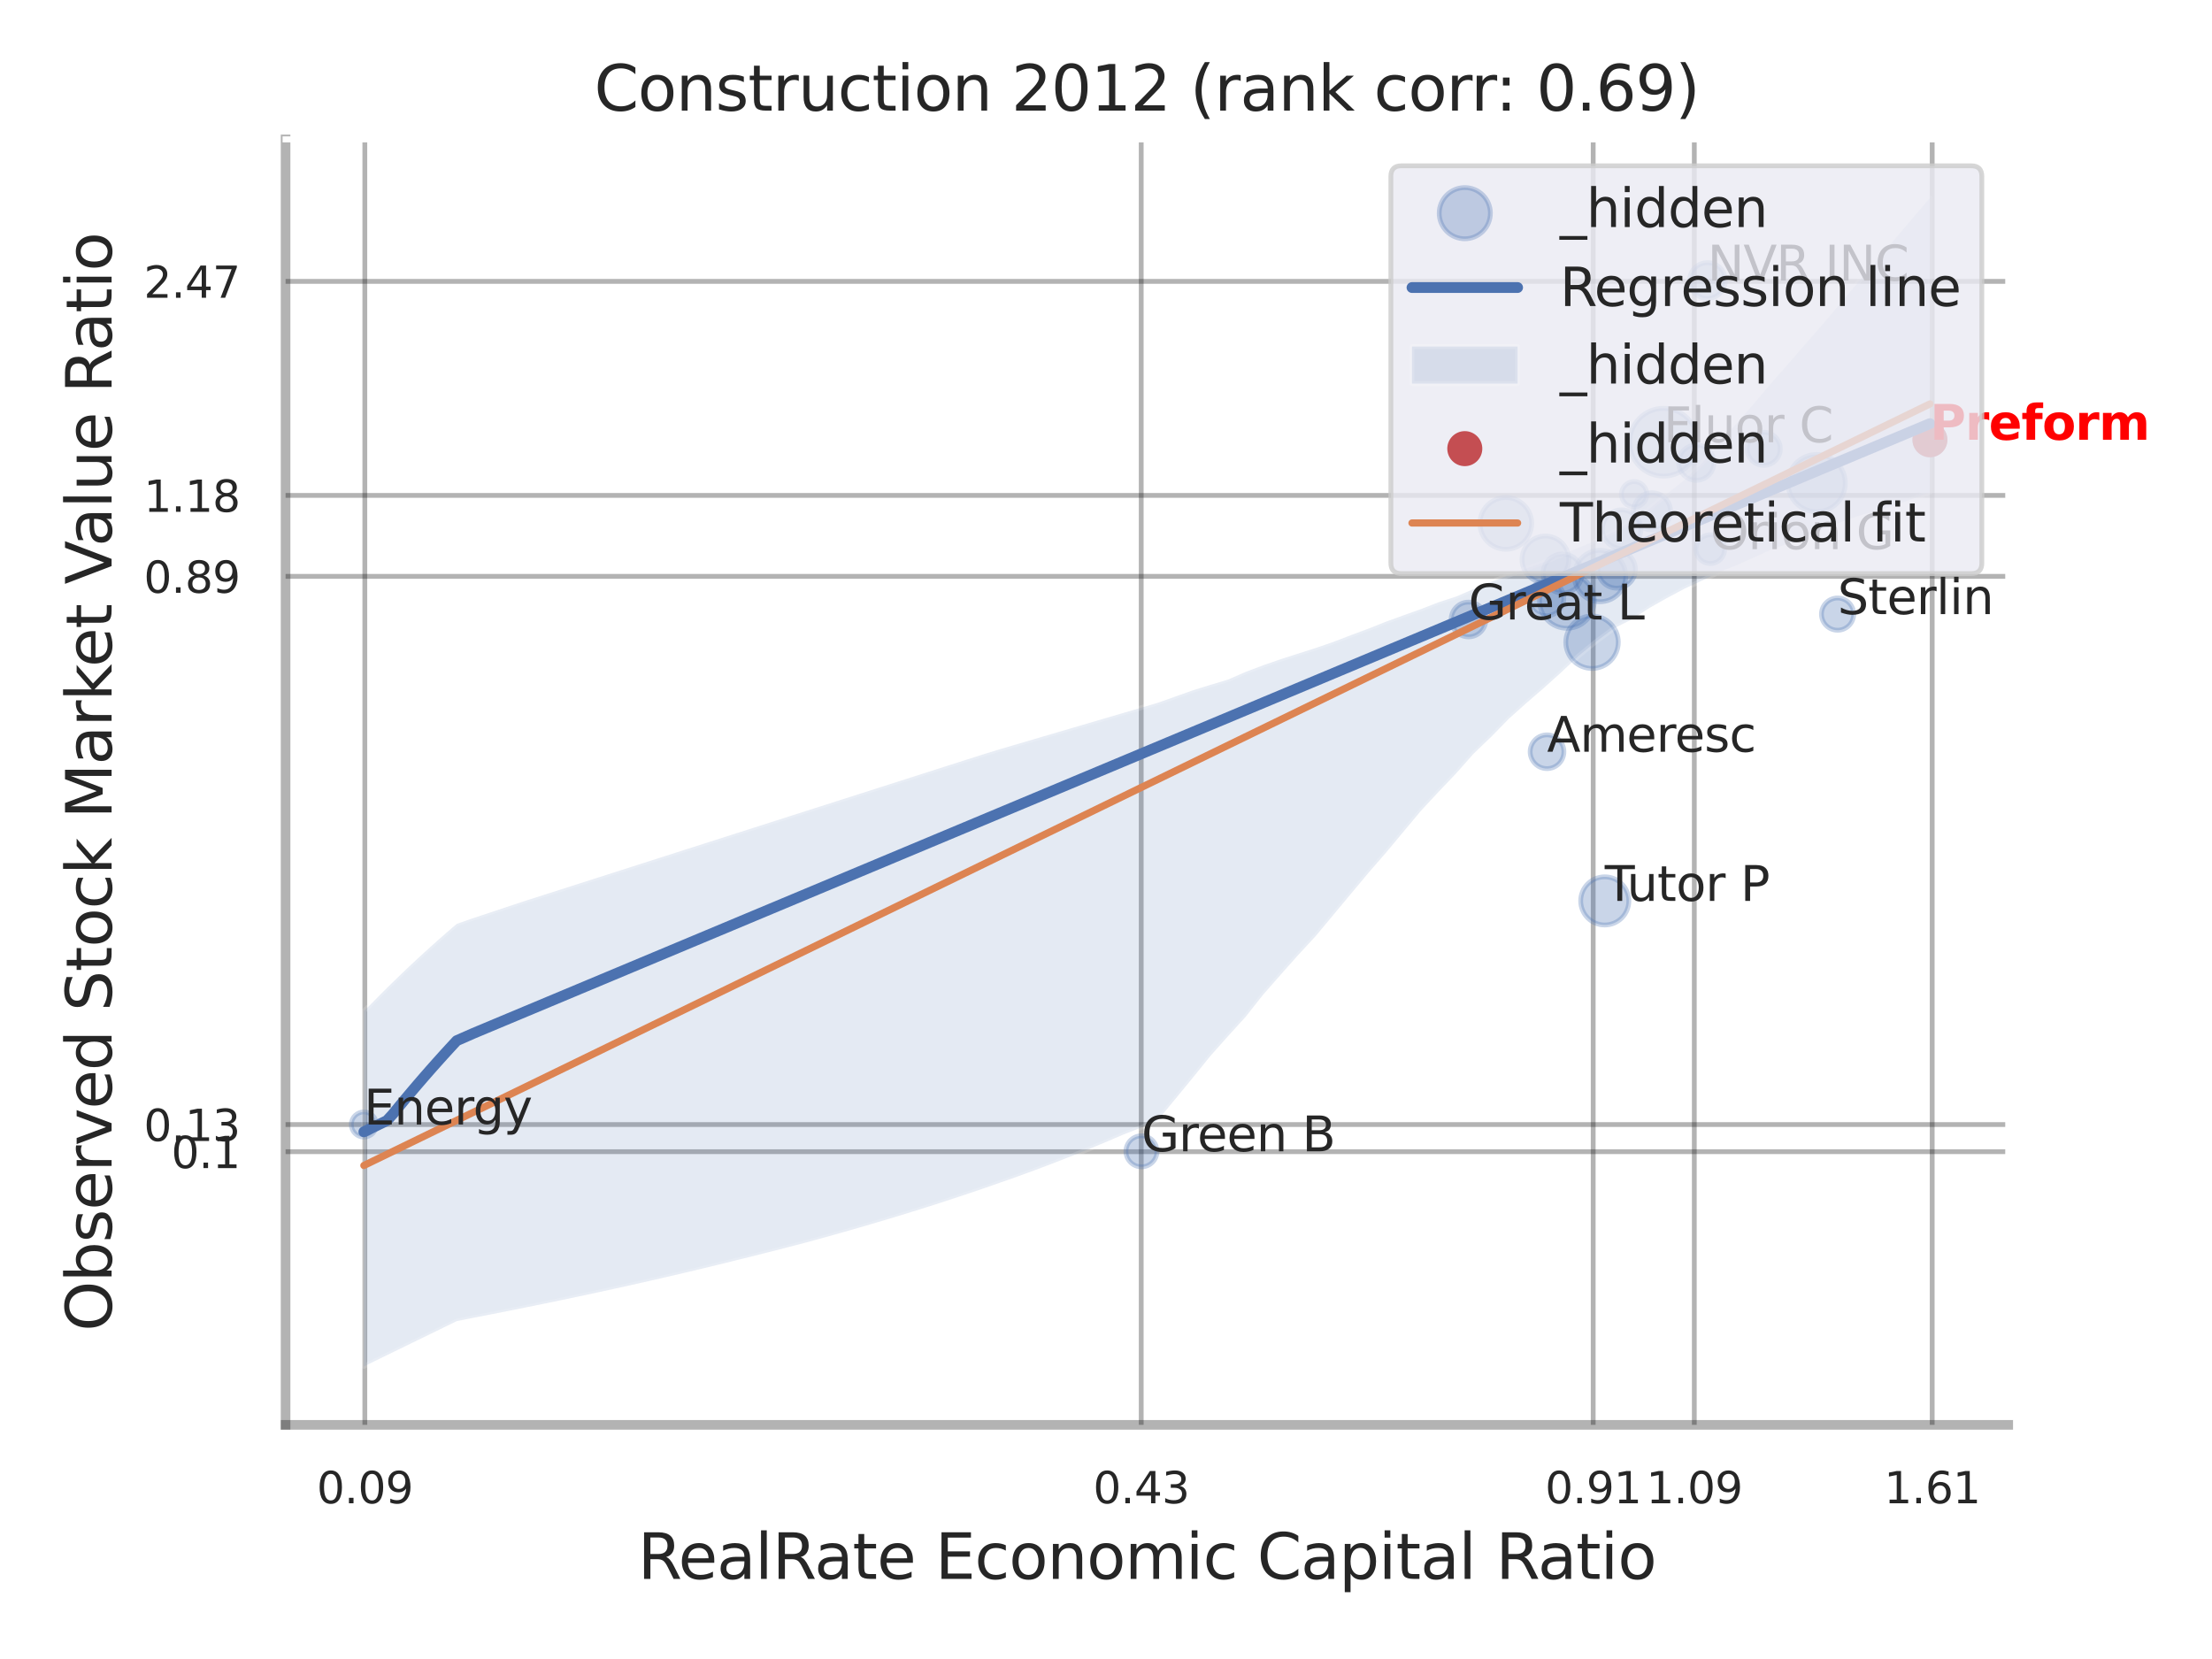 <?xml version="1.0" encoding="utf-8" standalone="no"?>
<!DOCTYPE svg PUBLIC "-//W3C//DTD SVG 1.1//EN"
  "http://www.w3.org/Graphics/SVG/1.1/DTD/svg11.dtd">
<svg xmlns:xlink="http://www.w3.org/1999/xlink" width="460.8pt" height="345.6pt" viewBox="0 0 460.8 345.6" xmlns="http://www.w3.org/2000/svg" version="1.1">
 <defs>
  <style type="text/css">*{stroke-linejoin: round; stroke-linecap: butt}</style>
 </defs>
 <g id="figure_1">
  <g id="patch_1">
   <path d="M 0 345.6 
L 460.8 345.6 
L 460.8 0 
L 0 0 
z
" style="fill: #ffffff"/>
  </g>
  <g id="axes_1">
   <g id="patch_2">
    <path d="M 59.49 296.82 
L 418.353 296.82 
L 418.353 29.04 
L 59.49 29.04 
z
" style="fill: #ffffff"/>
   </g>
   <g id="matplotlib.axis_1">
    <g id="xtick_1">
     <g id="line2d_1">
      <path d="M 76 296.82 
L 76 29.04 
" clip-path="url(#p076217e474)" style="fill: none; stroke: #000000; stroke-opacity: 0.3; stroke-linecap: round"/>
     </g>
     <g id="text_1">
      <!-- 0.09 -->
      <g style="fill: #262626" transform="translate(65.981 313.159) scale(0.09 -0.09)">
       <defs>
        <path id="DejaVuSans-30" d="M 2034 4250 
Q 1547 4250 1301 3770 
Q 1056 3291 1056 2328 
Q 1056 1369 1301 889 
Q 1547 409 2034 409 
Q 2525 409 2770 889 
Q 3016 1369 3016 2328 
Q 3016 3291 2770 3770 
Q 2525 4250 2034 4250 
z
M 2034 4750 
Q 2819 4750 3233 4129 
Q 3647 3509 3647 2328 
Q 3647 1150 3233 529 
Q 2819 -91 2034 -91 
Q 1250 -91 836 529 
Q 422 1150 422 2328 
Q 422 3509 836 4129 
Q 1250 4750 2034 4750 
z
" transform="scale(0.016)"/>
        <path id="DejaVuSans-2e" d="M 684 794 
L 1344 794 
L 1344 0 
L 684 0 
L 684 794 
z
" transform="scale(0.016)"/>
        <path id="DejaVuSans-39" d="M 703 97 
L 703 672 
Q 941 559 1184 500 
Q 1428 441 1663 441 
Q 2288 441 2617 861 
Q 2947 1281 2994 2138 
Q 2813 1869 2534 1725 
Q 2256 1581 1919 1581 
Q 1219 1581 811 2004 
Q 403 2428 403 3163 
Q 403 3881 828 4315 
Q 1253 4750 1959 4750 
Q 2769 4750 3195 4129 
Q 3622 3509 3622 2328 
Q 3622 1225 3098 567 
Q 2575 -91 1691 -91 
Q 1453 -91 1209 -44 
Q 966 3 703 97 
z
M 1959 2075 
Q 2384 2075 2632 2365 
Q 2881 2656 2881 3163 
Q 2881 3666 2632 3958 
Q 2384 4250 1959 4250 
Q 1534 4250 1286 3958 
Q 1038 3666 1038 3163 
Q 1038 2656 1286 2365 
Q 1534 2075 1959 2075 
z
" transform="scale(0.016)"/>
       </defs>
       <use xlink:href="#DejaVuSans-30"/>
       <use xlink:href="#DejaVuSans-2e" transform="translate(63.623 0)"/>
       <use xlink:href="#DejaVuSans-30" transform="translate(95.41 0)"/>
       <use xlink:href="#DejaVuSans-39" transform="translate(159.033 0)"/>
      </g>
     </g>
    </g>
    <g id="xtick_2">
     <g id="line2d_2">
      <path d="M 237.735 296.82 
L 237.735 29.04 
" clip-path="url(#p076217e474)" style="fill: none; stroke: #000000; stroke-opacity: 0.3; stroke-linecap: round"/>
     </g>
     <g id="text_2">
      <!-- 0.43 -->
      <g style="fill: #262626" transform="translate(227.715 313.159) scale(0.09 -0.09)">
       <defs>
        <path id="DejaVuSans-34" d="M 2419 4116 
L 825 1625 
L 2419 1625 
L 2419 4116 
z
M 2253 4666 
L 3047 4666 
L 3047 1625 
L 3713 1625 
L 3713 1100 
L 3047 1100 
L 3047 0 
L 2419 0 
L 2419 1100 
L 313 1100 
L 313 1709 
L 2253 4666 
z
" transform="scale(0.016)"/>
        <path id="DejaVuSans-33" d="M 2597 2516 
Q 3050 2419 3304 2112 
Q 3559 1806 3559 1356 
Q 3559 666 3084 287 
Q 2609 -91 1734 -91 
Q 1441 -91 1130 -33 
Q 819 25 488 141 
L 488 750 
Q 750 597 1062 519 
Q 1375 441 1716 441 
Q 2309 441 2620 675 
Q 2931 909 2931 1356 
Q 2931 1769 2642 2001 
Q 2353 2234 1838 2234 
L 1294 2234 
L 1294 2753 
L 1863 2753 
Q 2328 2753 2575 2939 
Q 2822 3125 2822 3475 
Q 2822 3834 2567 4026 
Q 2313 4219 1838 4219 
Q 1578 4219 1281 4162 
Q 984 4106 628 3988 
L 628 4550 
Q 988 4650 1302 4700 
Q 1616 4750 1894 4750 
Q 2613 4750 3031 4423 
Q 3450 4097 3450 3541 
Q 3450 3153 3228 2886 
Q 3006 2619 2597 2516 
z
" transform="scale(0.016)"/>
       </defs>
       <use xlink:href="#DejaVuSans-30"/>
       <use xlink:href="#DejaVuSans-2e" transform="translate(63.623 0)"/>
       <use xlink:href="#DejaVuSans-34" transform="translate(95.41 0)"/>
       <use xlink:href="#DejaVuSans-33" transform="translate(159.033 0)"/>
      </g>
     </g>
    </g>
    <g id="xtick_3">
     <g id="line2d_3">
      <path d="M 331.893 296.82 
L 331.893 29.04 
" clip-path="url(#p076217e474)" style="fill: none; stroke: #000000; stroke-opacity: 0.3; stroke-linecap: round"/>
     </g>
     <g id="text_3">
      <!-- 0.91 -->
      <g style="fill: #262626" transform="translate(321.873 313.159) scale(0.09 -0.09)">
       <defs>
        <path id="DejaVuSans-31" d="M 794 531 
L 1825 531 
L 1825 4091 
L 703 3866 
L 703 4441 
L 1819 4666 
L 2450 4666 
L 2450 531 
L 3481 531 
L 3481 0 
L 794 0 
L 794 531 
z
" transform="scale(0.016)"/>
       </defs>
       <use xlink:href="#DejaVuSans-30"/>
       <use xlink:href="#DejaVuSans-2e" transform="translate(63.623 0)"/>
       <use xlink:href="#DejaVuSans-39" transform="translate(95.41 0)"/>
       <use xlink:href="#DejaVuSans-31" transform="translate(159.033 0)"/>
      </g>
     </g>
    </g>
    <g id="xtick_4">
     <g id="line2d_4">
      <path d="M 352.955 296.82 
L 352.955 29.04 
" clip-path="url(#p076217e474)" style="fill: none; stroke: #000000; stroke-opacity: 0.3; stroke-linecap: round"/>
     </g>
     <g id="text_4">
      <!-- 1.09 -->
      <g style="fill: #262626" transform="translate(342.935 313.159) scale(0.09 -0.09)">
       <use xlink:href="#DejaVuSans-31"/>
       <use xlink:href="#DejaVuSans-2e" transform="translate(63.623 0)"/>
       <use xlink:href="#DejaVuSans-30" transform="translate(95.41 0)"/>
       <use xlink:href="#DejaVuSans-39" transform="translate(159.033 0)"/>
      </g>
     </g>
    </g>
    <g id="xtick_5">
     <g id="line2d_5">
      <path d="M 402.512 296.82 
L 402.512 29.04 
" clip-path="url(#p076217e474)" style="fill: none; stroke: #000000; stroke-opacity: 0.3; stroke-linecap: round"/>
     </g>
     <g id="text_5">
      <!-- 1.61 -->
      <g style="fill: #262626" transform="translate(392.492 313.159) scale(0.09 -0.09)">
       <defs>
        <path id="DejaVuSans-36" d="M 2113 2584 
Q 1688 2584 1439 2293 
Q 1191 2003 1191 1497 
Q 1191 994 1439 701 
Q 1688 409 2113 409 
Q 2538 409 2786 701 
Q 3034 994 3034 1497 
Q 3034 2003 2786 2293 
Q 2538 2584 2113 2584 
z
M 3366 4563 
L 3366 3988 
Q 3128 4100 2886 4159 
Q 2644 4219 2406 4219 
Q 1781 4219 1451 3797 
Q 1122 3375 1075 2522 
Q 1259 2794 1537 2939 
Q 1816 3084 2150 3084 
Q 2853 3084 3261 2657 
Q 3669 2231 3669 1497 
Q 3669 778 3244 343 
Q 2819 -91 2113 -91 
Q 1303 -91 875 529 
Q 447 1150 447 2328 
Q 447 3434 972 4092 
Q 1497 4750 2381 4750 
Q 2619 4750 2861 4703 
Q 3103 4656 3366 4563 
z
" transform="scale(0.016)"/>
       </defs>
       <use xlink:href="#DejaVuSans-31"/>
       <use xlink:href="#DejaVuSans-2e" transform="translate(63.623 0)"/>
       <use xlink:href="#DejaVuSans-36" transform="translate(95.41 0)"/>
       <use xlink:href="#DejaVuSans-31" transform="translate(159.033 0)"/>
      </g>
     </g>
    </g>
    <g id="xtick_6"/>
    <g id="xtick_7"/>
    <g id="text_6">
     <!-- RealRate Economic Capital Ratio -->
     <g style="fill: #262626" transform="translate(132.868 328.908) scale(0.13 -0.13)">
      <defs>
       <path id="DejaVuSans-52" d="M 2841 2188 
Q 3044 2119 3236 1894 
Q 3428 1669 3622 1275 
L 4263 0 
L 3584 0 
L 2988 1197 
Q 2756 1666 2539 1819 
Q 2322 1972 1947 1972 
L 1259 1972 
L 1259 0 
L 628 0 
L 628 4666 
L 2053 4666 
Q 2853 4666 3247 4331 
Q 3641 3997 3641 3322 
Q 3641 2881 3436 2590 
Q 3231 2300 2841 2188 
z
M 1259 4147 
L 1259 2491 
L 2053 2491 
Q 2509 2491 2742 2702 
Q 2975 2913 2975 3322 
Q 2975 3731 2742 3939 
Q 2509 4147 2053 4147 
L 1259 4147 
z
" transform="scale(0.016)"/>
       <path id="DejaVuSans-65" d="M 3597 1894 
L 3597 1613 
L 953 1613 
Q 991 1019 1311 708 
Q 1631 397 2203 397 
Q 2534 397 2845 478 
Q 3156 559 3463 722 
L 3463 178 
Q 3153 47 2828 -22 
Q 2503 -91 2169 -91 
Q 1331 -91 842 396 
Q 353 884 353 1716 
Q 353 2575 817 3079 
Q 1281 3584 2069 3584 
Q 2775 3584 3186 3129 
Q 3597 2675 3597 1894 
z
M 3022 2063 
Q 3016 2534 2758 2815 
Q 2500 3097 2075 3097 
Q 1594 3097 1305 2825 
Q 1016 2553 972 2059 
L 3022 2063 
z
" transform="scale(0.016)"/>
       <path id="DejaVuSans-61" d="M 2194 1759 
Q 1497 1759 1228 1600 
Q 959 1441 959 1056 
Q 959 750 1161 570 
Q 1363 391 1709 391 
Q 2188 391 2477 730 
Q 2766 1069 2766 1631 
L 2766 1759 
L 2194 1759 
z
M 3341 1997 
L 3341 0 
L 2766 0 
L 2766 531 
Q 2569 213 2275 61 
Q 1981 -91 1556 -91 
Q 1019 -91 701 211 
Q 384 513 384 1019 
Q 384 1609 779 1909 
Q 1175 2209 1959 2209 
L 2766 2209 
L 2766 2266 
Q 2766 2663 2505 2880 
Q 2244 3097 1772 3097 
Q 1472 3097 1187 3025 
Q 903 2953 641 2809 
L 641 3341 
Q 956 3463 1253 3523 
Q 1550 3584 1831 3584 
Q 2591 3584 2966 3190 
Q 3341 2797 3341 1997 
z
" transform="scale(0.016)"/>
       <path id="DejaVuSans-6c" d="M 603 4863 
L 1178 4863 
L 1178 0 
L 603 0 
L 603 4863 
z
" transform="scale(0.016)"/>
       <path id="DejaVuSans-74" d="M 1172 4494 
L 1172 3500 
L 2356 3500 
L 2356 3053 
L 1172 3053 
L 1172 1153 
Q 1172 725 1289 603 
Q 1406 481 1766 481 
L 2356 481 
L 2356 0 
L 1766 0 
Q 1100 0 847 248 
Q 594 497 594 1153 
L 594 3053 
L 172 3053 
L 172 3500 
L 594 3500 
L 594 4494 
L 1172 4494 
z
" transform="scale(0.016)"/>
       <path id="DejaVuSans-20" transform="scale(0.016)"/>
       <path id="DejaVuSans-45" d="M 628 4666 
L 3578 4666 
L 3578 4134 
L 1259 4134 
L 1259 2753 
L 3481 2753 
L 3481 2222 
L 1259 2222 
L 1259 531 
L 3634 531 
L 3634 0 
L 628 0 
L 628 4666 
z
" transform="scale(0.016)"/>
       <path id="DejaVuSans-63" d="M 3122 3366 
L 3122 2828 
Q 2878 2963 2633 3030 
Q 2388 3097 2138 3097 
Q 1578 3097 1268 2742 
Q 959 2388 959 1747 
Q 959 1106 1268 751 
Q 1578 397 2138 397 
Q 2388 397 2633 464 
Q 2878 531 3122 666 
L 3122 134 
Q 2881 22 2623 -34 
Q 2366 -91 2075 -91 
Q 1284 -91 818 406 
Q 353 903 353 1747 
Q 353 2603 823 3093 
Q 1294 3584 2113 3584 
Q 2378 3584 2631 3529 
Q 2884 3475 3122 3366 
z
" transform="scale(0.016)"/>
       <path id="DejaVuSans-6f" d="M 1959 3097 
Q 1497 3097 1228 2736 
Q 959 2375 959 1747 
Q 959 1119 1226 758 
Q 1494 397 1959 397 
Q 2419 397 2687 759 
Q 2956 1122 2956 1747 
Q 2956 2369 2687 2733 
Q 2419 3097 1959 3097 
z
M 1959 3584 
Q 2709 3584 3137 3096 
Q 3566 2609 3566 1747 
Q 3566 888 3137 398 
Q 2709 -91 1959 -91 
Q 1206 -91 779 398 
Q 353 888 353 1747 
Q 353 2609 779 3096 
Q 1206 3584 1959 3584 
z
" transform="scale(0.016)"/>
       <path id="DejaVuSans-6e" d="M 3513 2113 
L 3513 0 
L 2938 0 
L 2938 2094 
Q 2938 2591 2744 2837 
Q 2550 3084 2163 3084 
Q 1697 3084 1428 2787 
Q 1159 2491 1159 1978 
L 1159 0 
L 581 0 
L 581 3500 
L 1159 3500 
L 1159 2956 
Q 1366 3272 1645 3428 
Q 1925 3584 2291 3584 
Q 2894 3584 3203 3211 
Q 3513 2838 3513 2113 
z
" transform="scale(0.016)"/>
       <path id="DejaVuSans-6d" d="M 3328 2828 
Q 3544 3216 3844 3400 
Q 4144 3584 4550 3584 
Q 5097 3584 5394 3201 
Q 5691 2819 5691 2113 
L 5691 0 
L 5113 0 
L 5113 2094 
Q 5113 2597 4934 2840 
Q 4756 3084 4391 3084 
Q 3944 3084 3684 2787 
Q 3425 2491 3425 1978 
L 3425 0 
L 2847 0 
L 2847 2094 
Q 2847 2600 2669 2842 
Q 2491 3084 2119 3084 
Q 1678 3084 1418 2786 
Q 1159 2488 1159 1978 
L 1159 0 
L 581 0 
L 581 3500 
L 1159 3500 
L 1159 2956 
Q 1356 3278 1631 3431 
Q 1906 3584 2284 3584 
Q 2666 3584 2933 3390 
Q 3200 3197 3328 2828 
z
" transform="scale(0.016)"/>
       <path id="DejaVuSans-69" d="M 603 3500 
L 1178 3500 
L 1178 0 
L 603 0 
L 603 3500 
z
M 603 4863 
L 1178 4863 
L 1178 4134 
L 603 4134 
L 603 4863 
z
" transform="scale(0.016)"/>
       <path id="DejaVuSans-43" d="M 4122 4306 
L 4122 3641 
Q 3803 3938 3442 4084 
Q 3081 4231 2675 4231 
Q 1875 4231 1450 3742 
Q 1025 3253 1025 2328 
Q 1025 1406 1450 917 
Q 1875 428 2675 428 
Q 3081 428 3442 575 
Q 3803 722 4122 1019 
L 4122 359 
Q 3791 134 3420 21 
Q 3050 -91 2638 -91 
Q 1578 -91 968 557 
Q 359 1206 359 2328 
Q 359 3453 968 4101 
Q 1578 4750 2638 4750 
Q 3056 4750 3426 4639 
Q 3797 4528 4122 4306 
z
" transform="scale(0.016)"/>
       <path id="DejaVuSans-70" d="M 1159 525 
L 1159 -1331 
L 581 -1331 
L 581 3500 
L 1159 3500 
L 1159 2969 
Q 1341 3281 1617 3432 
Q 1894 3584 2278 3584 
Q 2916 3584 3314 3078 
Q 3713 2572 3713 1747 
Q 3713 922 3314 415 
Q 2916 -91 2278 -91 
Q 1894 -91 1617 61 
Q 1341 213 1159 525 
z
M 3116 1747 
Q 3116 2381 2855 2742 
Q 2594 3103 2138 3103 
Q 1681 3103 1420 2742 
Q 1159 2381 1159 1747 
Q 1159 1113 1420 752 
Q 1681 391 2138 391 
Q 2594 391 2855 752 
Q 3116 1113 3116 1747 
z
" transform="scale(0.016)"/>
      </defs>
      <use xlink:href="#DejaVuSans-52"/>
      <use xlink:href="#DejaVuSans-65" transform="translate(64.982 0)"/>
      <use xlink:href="#DejaVuSans-61" transform="translate(126.506 0)"/>
      <use xlink:href="#DejaVuSans-6c" transform="translate(187.785 0)"/>
      <use xlink:href="#DejaVuSans-52" transform="translate(215.568 0)"/>
      <use xlink:href="#DejaVuSans-61" transform="translate(282.801 0)"/>
      <use xlink:href="#DejaVuSans-74" transform="translate(344.08 0)"/>
      <use xlink:href="#DejaVuSans-65" transform="translate(383.289 0)"/>
      <use xlink:href="#DejaVuSans-20" transform="translate(444.812 0)"/>
      <use xlink:href="#DejaVuSans-45" transform="translate(476.6 0)"/>
      <use xlink:href="#DejaVuSans-63" transform="translate(539.783 0)"/>
      <use xlink:href="#DejaVuSans-6f" transform="translate(594.764 0)"/>
      <use xlink:href="#DejaVuSans-6e" transform="translate(655.945 0)"/>
      <use xlink:href="#DejaVuSans-6f" transform="translate(719.324 0)"/>
      <use xlink:href="#DejaVuSans-6d" transform="translate(780.506 0)"/>
      <use xlink:href="#DejaVuSans-69" transform="translate(877.918 0)"/>
      <use xlink:href="#DejaVuSans-63" transform="translate(905.701 0)"/>
      <use xlink:href="#DejaVuSans-20" transform="translate(960.682 0)"/>
      <use xlink:href="#DejaVuSans-43" transform="translate(992.469 0)"/>
      <use xlink:href="#DejaVuSans-61" transform="translate(1062.293 0)"/>
      <use xlink:href="#DejaVuSans-70" transform="translate(1123.572 0)"/>
      <use xlink:href="#DejaVuSans-69" transform="translate(1187.049 0)"/>
      <use xlink:href="#DejaVuSans-74" transform="translate(1214.832 0)"/>
      <use xlink:href="#DejaVuSans-61" transform="translate(1254.041 0)"/>
      <use xlink:href="#DejaVuSans-6c" transform="translate(1315.32 0)"/>
      <use xlink:href="#DejaVuSans-20" transform="translate(1343.104 0)"/>
      <use xlink:href="#DejaVuSans-52" transform="translate(1374.891 0)"/>
      <use xlink:href="#DejaVuSans-61" transform="translate(1442.123 0)"/>
      <use xlink:href="#DejaVuSans-74" transform="translate(1503.402 0)"/>
      <use xlink:href="#DejaVuSans-69" transform="translate(1542.611 0)"/>
      <use xlink:href="#DejaVuSans-6f" transform="translate(1570.395 0)"/>
     </g>
    </g>
   </g>
   <g id="matplotlib.axis_2">
    <g id="ytick_1">
     <g id="line2d_6">
      <path d="M 59.49 239.914 
L 418.353 239.914 
" clip-path="url(#p076217e474)" style="fill: none; stroke: #000000; stroke-opacity: 0.3; stroke-linecap: round"/>
     </g>
     <g id="text_7">
      <!-- 0.1 -->
      <g style="fill: #262626" transform="translate(35.677 243.334) scale(0.09 -0.09)">
       <use xlink:href="#DejaVuSans-30"/>
       <use xlink:href="#DejaVuSans-2e" transform="translate(63.623 0)"/>
       <use xlink:href="#DejaVuSans-31" transform="translate(95.41 0)"/>
      </g>
     </g>
    </g>
    <g id="ytick_2">
     <g id="line2d_7">
      <path d="M 59.49 234.265 
L 418.353 234.265 
" clip-path="url(#p076217e474)" style="fill: none; stroke: #000000; stroke-opacity: 0.3; stroke-linecap: round"/>
     </g>
     <g id="text_8">
      <!-- 0.13 -->
      <g style="fill: #262626" transform="translate(29.951 237.684) scale(0.09 -0.09)">
       <use xlink:href="#DejaVuSans-30"/>
       <use xlink:href="#DejaVuSans-2e" transform="translate(63.623 0)"/>
       <use xlink:href="#DejaVuSans-31" transform="translate(95.41 0)"/>
       <use xlink:href="#DejaVuSans-33" transform="translate(159.033 0)"/>
      </g>
     </g>
    </g>
    <g id="ytick_3">
     <g id="line2d_8">
      <path d="M 59.49 120.067 
L 418.353 120.067 
" clip-path="url(#p076217e474)" style="fill: none; stroke: #000000; stroke-opacity: 0.3; stroke-linecap: round"/>
     </g>
     <g id="text_9">
      <!-- 0.89 -->
      <g style="fill: #262626" transform="translate(29.951 123.486) scale(0.09 -0.09)">
       <defs>
        <path id="DejaVuSans-38" d="M 2034 2216 
Q 1584 2216 1326 1975 
Q 1069 1734 1069 1313 
Q 1069 891 1326 650 
Q 1584 409 2034 409 
Q 2484 409 2743 651 
Q 3003 894 3003 1313 
Q 3003 1734 2745 1975 
Q 2488 2216 2034 2216 
z
M 1403 2484 
Q 997 2584 770 2862 
Q 544 3141 544 3541 
Q 544 4100 942 4425 
Q 1341 4750 2034 4750 
Q 2731 4750 3128 4425 
Q 3525 4100 3525 3541 
Q 3525 3141 3298 2862 
Q 3072 2584 2669 2484 
Q 3125 2378 3379 2068 
Q 3634 1759 3634 1313 
Q 3634 634 3220 271 
Q 2806 -91 2034 -91 
Q 1263 -91 848 271 
Q 434 634 434 1313 
Q 434 1759 690 2068 
Q 947 2378 1403 2484 
z
M 1172 3481 
Q 1172 3119 1398 2916 
Q 1625 2713 2034 2713 
Q 2441 2713 2670 2916 
Q 2900 3119 2900 3481 
Q 2900 3844 2670 4047 
Q 2441 4250 2034 4250 
Q 1625 4250 1398 4047 
Q 1172 3844 1172 3481 
z
" transform="scale(0.016)"/>
       </defs>
       <use xlink:href="#DejaVuSans-30"/>
       <use xlink:href="#DejaVuSans-2e" transform="translate(63.623 0)"/>
       <use xlink:href="#DejaVuSans-38" transform="translate(95.41 0)"/>
       <use xlink:href="#DejaVuSans-39" transform="translate(159.033 0)"/>
      </g>
     </g>
    </g>
    <g id="ytick_4">
     <g id="line2d_9">
      <path d="M 59.49 103.198 
L 418.353 103.198 
" clip-path="url(#p076217e474)" style="fill: none; stroke: #000000; stroke-opacity: 0.3; stroke-linecap: round"/>
     </g>
     <g id="text_10">
      <!-- 1.18 -->
      <g style="fill: #262626" transform="translate(29.951 106.617) scale(0.09 -0.09)">
       <use xlink:href="#DejaVuSans-31"/>
       <use xlink:href="#DejaVuSans-2e" transform="translate(63.623 0)"/>
       <use xlink:href="#DejaVuSans-31" transform="translate(95.41 0)"/>
       <use xlink:href="#DejaVuSans-38" transform="translate(159.033 0)"/>
      </g>
     </g>
    </g>
    <g id="ytick_5">
     <g id="line2d_10">
      <path d="M 59.49 58.615 
L 418.353 58.615 
" clip-path="url(#p076217e474)" style="fill: none; stroke: #000000; stroke-opacity: 0.3; stroke-linecap: round"/>
     </g>
     <g id="text_11">
      <!-- 2.47 -->
      <g style="fill: #262626" transform="translate(29.951 62.034) scale(0.09 -0.09)">
       <defs>
        <path id="DejaVuSans-32" d="M 1228 531 
L 3431 531 
L 3431 0 
L 469 0 
L 469 531 
Q 828 903 1448 1529 
Q 2069 2156 2228 2338 
Q 2531 2678 2651 2914 
Q 2772 3150 2772 3378 
Q 2772 3750 2511 3984 
Q 2250 4219 1831 4219 
Q 1534 4219 1204 4116 
Q 875 4013 500 3803 
L 500 4441 
Q 881 4594 1212 4672 
Q 1544 4750 1819 4750 
Q 2544 4750 2975 4387 
Q 3406 4025 3406 3419 
Q 3406 3131 3298 2873 
Q 3191 2616 2906 2266 
Q 2828 2175 2409 1742 
Q 1991 1309 1228 531 
z
" transform="scale(0.016)"/>
        <path id="DejaVuSans-37" d="M 525 4666 
L 3525 4666 
L 3525 4397 
L 1831 0 
L 1172 0 
L 2766 4134 
L 525 4134 
L 525 4666 
z
" transform="scale(0.016)"/>
       </defs>
       <use xlink:href="#DejaVuSans-32"/>
       <use xlink:href="#DejaVuSans-2e" transform="translate(63.623 0)"/>
       <use xlink:href="#DejaVuSans-34" transform="translate(95.41 0)"/>
       <use xlink:href="#DejaVuSans-37" transform="translate(159.033 0)"/>
      </g>
     </g>
    </g>
    <g id="ytick_6"/>
    <g id="ytick_7"/>
    <g id="text_12">
     <!-- Observed Stock Market Value Ratio -->
     <g style="fill: #262626" transform="translate(23.247 277.332) rotate(-90) scale(0.13 -0.13)">
      <defs>
       <path id="DejaVuSans-4f" d="M 2522 4238 
Q 1834 4238 1429 3725 
Q 1025 3213 1025 2328 
Q 1025 1447 1429 934 
Q 1834 422 2522 422 
Q 3209 422 3611 934 
Q 4013 1447 4013 2328 
Q 4013 3213 3611 3725 
Q 3209 4238 2522 4238 
z
M 2522 4750 
Q 3503 4750 4090 4092 
Q 4678 3434 4678 2328 
Q 4678 1225 4090 567 
Q 3503 -91 2522 -91 
Q 1538 -91 948 565 
Q 359 1222 359 2328 
Q 359 3434 948 4092 
Q 1538 4750 2522 4750 
z
" transform="scale(0.016)"/>
       <path id="DejaVuSans-62" d="M 3116 1747 
Q 3116 2381 2855 2742 
Q 2594 3103 2138 3103 
Q 1681 3103 1420 2742 
Q 1159 2381 1159 1747 
Q 1159 1113 1420 752 
Q 1681 391 2138 391 
Q 2594 391 2855 752 
Q 3116 1113 3116 1747 
z
M 1159 2969 
Q 1341 3281 1617 3432 
Q 1894 3584 2278 3584 
Q 2916 3584 3314 3078 
Q 3713 2572 3713 1747 
Q 3713 922 3314 415 
Q 2916 -91 2278 -91 
Q 1894 -91 1617 61 
Q 1341 213 1159 525 
L 1159 0 
L 581 0 
L 581 4863 
L 1159 4863 
L 1159 2969 
z
" transform="scale(0.016)"/>
       <path id="DejaVuSans-73" d="M 2834 3397 
L 2834 2853 
Q 2591 2978 2328 3040 
Q 2066 3103 1784 3103 
Q 1356 3103 1142 2972 
Q 928 2841 928 2578 
Q 928 2378 1081 2264 
Q 1234 2150 1697 2047 
L 1894 2003 
Q 2506 1872 2764 1633 
Q 3022 1394 3022 966 
Q 3022 478 2636 193 
Q 2250 -91 1575 -91 
Q 1294 -91 989 -36 
Q 684 19 347 128 
L 347 722 
Q 666 556 975 473 
Q 1284 391 1588 391 
Q 1994 391 2212 530 
Q 2431 669 2431 922 
Q 2431 1156 2273 1281 
Q 2116 1406 1581 1522 
L 1381 1569 
Q 847 1681 609 1914 
Q 372 2147 372 2553 
Q 372 3047 722 3315 
Q 1072 3584 1716 3584 
Q 2034 3584 2315 3537 
Q 2597 3491 2834 3397 
z
" transform="scale(0.016)"/>
       <path id="DejaVuSans-72" d="M 2631 2963 
Q 2534 3019 2420 3045 
Q 2306 3072 2169 3072 
Q 1681 3072 1420 2755 
Q 1159 2438 1159 1844 
L 1159 0 
L 581 0 
L 581 3500 
L 1159 3500 
L 1159 2956 
Q 1341 3275 1631 3429 
Q 1922 3584 2338 3584 
Q 2397 3584 2469 3576 
Q 2541 3569 2628 3553 
L 2631 2963 
z
" transform="scale(0.016)"/>
       <path id="DejaVuSans-76" d="M 191 3500 
L 800 3500 
L 1894 563 
L 2988 3500 
L 3597 3500 
L 2284 0 
L 1503 0 
L 191 3500 
z
" transform="scale(0.016)"/>
       <path id="DejaVuSans-64" d="M 2906 2969 
L 2906 4863 
L 3481 4863 
L 3481 0 
L 2906 0 
L 2906 525 
Q 2725 213 2448 61 
Q 2172 -91 1784 -91 
Q 1150 -91 751 415 
Q 353 922 353 1747 
Q 353 2572 751 3078 
Q 1150 3584 1784 3584 
Q 2172 3584 2448 3432 
Q 2725 3281 2906 2969 
z
M 947 1747 
Q 947 1113 1208 752 
Q 1469 391 1925 391 
Q 2381 391 2643 752 
Q 2906 1113 2906 1747 
Q 2906 2381 2643 2742 
Q 2381 3103 1925 3103 
Q 1469 3103 1208 2742 
Q 947 2381 947 1747 
z
" transform="scale(0.016)"/>
       <path id="DejaVuSans-53" d="M 3425 4513 
L 3425 3897 
Q 3066 4069 2747 4153 
Q 2428 4238 2131 4238 
Q 1616 4238 1336 4038 
Q 1056 3838 1056 3469 
Q 1056 3159 1242 3001 
Q 1428 2844 1947 2747 
L 2328 2669 
Q 3034 2534 3370 2195 
Q 3706 1856 3706 1288 
Q 3706 609 3251 259 
Q 2797 -91 1919 -91 
Q 1588 -91 1214 -16 
Q 841 59 441 206 
L 441 856 
Q 825 641 1194 531 
Q 1563 422 1919 422 
Q 2459 422 2753 634 
Q 3047 847 3047 1241 
Q 3047 1584 2836 1778 
Q 2625 1972 2144 2069 
L 1759 2144 
Q 1053 2284 737 2584 
Q 422 2884 422 3419 
Q 422 4038 858 4394 
Q 1294 4750 2059 4750 
Q 2388 4750 2728 4690 
Q 3069 4631 3425 4513 
z
" transform="scale(0.016)"/>
       <path id="DejaVuSans-6b" d="M 581 4863 
L 1159 4863 
L 1159 1991 
L 2875 3500 
L 3609 3500 
L 1753 1863 
L 3688 0 
L 2938 0 
L 1159 1709 
L 1159 0 
L 581 0 
L 581 4863 
z
" transform="scale(0.016)"/>
       <path id="DejaVuSans-4d" d="M 628 4666 
L 1569 4666 
L 2759 1491 
L 3956 4666 
L 4897 4666 
L 4897 0 
L 4281 0 
L 4281 4097 
L 3078 897 
L 2444 897 
L 1241 4097 
L 1241 0 
L 628 0 
L 628 4666 
z
" transform="scale(0.016)"/>
       <path id="DejaVuSans-56" d="M 1831 0 
L 50 4666 
L 709 4666 
L 2188 738 
L 3669 4666 
L 4325 4666 
L 2547 0 
L 1831 0 
z
" transform="scale(0.016)"/>
       <path id="DejaVuSans-75" d="M 544 1381 
L 544 3500 
L 1119 3500 
L 1119 1403 
Q 1119 906 1312 657 
Q 1506 409 1894 409 
Q 2359 409 2629 706 
Q 2900 1003 2900 1516 
L 2900 3500 
L 3475 3500 
L 3475 0 
L 2900 0 
L 2900 538 
Q 2691 219 2414 64 
Q 2138 -91 1772 -91 
Q 1169 -91 856 284 
Q 544 659 544 1381 
z
M 1991 3584 
L 1991 3584 
z
" transform="scale(0.016)"/>
      </defs>
      <use xlink:href="#DejaVuSans-4f"/>
      <use xlink:href="#DejaVuSans-62" transform="translate(78.711 0)"/>
      <use xlink:href="#DejaVuSans-73" transform="translate(142.188 0)"/>
      <use xlink:href="#DejaVuSans-65" transform="translate(194.287 0)"/>
      <use xlink:href="#DejaVuSans-72" transform="translate(255.811 0)"/>
      <use xlink:href="#DejaVuSans-76" transform="translate(296.924 0)"/>
      <use xlink:href="#DejaVuSans-65" transform="translate(356.104 0)"/>
      <use xlink:href="#DejaVuSans-64" transform="translate(417.627 0)"/>
      <use xlink:href="#DejaVuSans-20" transform="translate(481.104 0)"/>
      <use xlink:href="#DejaVuSans-53" transform="translate(512.891 0)"/>
      <use xlink:href="#DejaVuSans-74" transform="translate(576.367 0)"/>
      <use xlink:href="#DejaVuSans-6f" transform="translate(615.576 0)"/>
      <use xlink:href="#DejaVuSans-63" transform="translate(676.758 0)"/>
      <use xlink:href="#DejaVuSans-6b" transform="translate(731.738 0)"/>
      <use xlink:href="#DejaVuSans-20" transform="translate(789.648 0)"/>
      <use xlink:href="#DejaVuSans-4d" transform="translate(821.436 0)"/>
      <use xlink:href="#DejaVuSans-61" transform="translate(907.715 0)"/>
      <use xlink:href="#DejaVuSans-72" transform="translate(968.994 0)"/>
      <use xlink:href="#DejaVuSans-6b" transform="translate(1010.107 0)"/>
      <use xlink:href="#DejaVuSans-65" transform="translate(1064.393 0)"/>
      <use xlink:href="#DejaVuSans-74" transform="translate(1125.916 0)"/>
      <use xlink:href="#DejaVuSans-20" transform="translate(1165.125 0)"/>
      <use xlink:href="#DejaVuSans-56" transform="translate(1196.912 0)"/>
      <use xlink:href="#DejaVuSans-61" transform="translate(1257.57 0)"/>
      <use xlink:href="#DejaVuSans-6c" transform="translate(1318.85 0)"/>
      <use xlink:href="#DejaVuSans-75" transform="translate(1346.633 0)"/>
      <use xlink:href="#DejaVuSans-65" transform="translate(1410.012 0)"/>
      <use xlink:href="#DejaVuSans-20" transform="translate(1471.535 0)"/>
      <use xlink:href="#DejaVuSans-52" transform="translate(1503.322 0)"/>
      <use xlink:href="#DejaVuSans-61" transform="translate(1570.555 0)"/>
      <use xlink:href="#DejaVuSans-74" transform="translate(1631.834 0)"/>
      <use xlink:href="#DejaVuSans-69" transform="translate(1671.043 0)"/>
      <use xlink:href="#DejaVuSans-6f" transform="translate(1698.826 0)"/>
     </g>
    </g>
   </g>
   <g id="PathCollection_1">
    <path d="M 321.937 121.417 
C 323.23 121.417 324.471 120.903 325.385 119.989 
C 326.299 119.074 326.813 117.834 326.813 116.541 
C 326.813 115.248 326.299 114.007 325.385 113.093 
C 324.471 112.178 323.23 111.665 321.937 111.665 
C 320.644 111.665 319.404 112.178 318.489 113.093 
C 317.575 114.007 317.061 115.248 317.061 116.541 
C 317.061 117.834 317.575 119.074 318.489 119.989 
C 319.404 120.903 320.644 121.417 321.937 121.417 
z
" clip-path="url(#p076217e474)" style="fill: #4c72b0; fill-opacity: 0.3; stroke: #4c72b0; stroke-opacity: 0.3"/>
    <path d="M 378.442 106.607 
C 380.024 106.607 381.542 105.979 382.66 104.86 
C 383.779 103.741 384.408 102.224 384.408 100.641 
C 384.408 99.059 383.779 97.542 382.66 96.423 
C 381.542 95.304 380.024 94.675 378.442 94.675 
C 376.86 94.675 375.342 95.304 374.223 96.423 
C 373.104 97.542 372.476 99.059 372.476 100.641 
C 372.476 102.224 373.104 103.741 374.223 104.86 
C 375.342 105.979 376.86 106.607 378.442 106.607 
z
" clip-path="url(#p076217e474)" style="fill: #4c72b0; fill-opacity: 0.3; stroke: #4c72b0; stroke-opacity: 0.3"/>
    <path d="M 344.136 110.386 
C 345.162 110.386 346.146 109.978 346.872 109.253 
C 347.597 108.527 348.005 107.543 348.005 106.517 
C 348.005 105.491 347.597 104.507 346.872 103.782 
C 346.146 103.056 345.162 102.649 344.136 102.649 
C 343.11 102.649 342.126 103.056 341.401 103.782 
C 340.675 104.507 340.267 105.491 340.267 106.517 
C 340.267 107.543 340.675 108.527 341.401 109.253 
C 342.126 109.978 343.11 110.386 344.136 110.386 
z
" clip-path="url(#p076217e474)" style="fill: #4c72b0; fill-opacity: 0.3; stroke: #4c72b0; stroke-opacity: 0.3"/>
    <path d="M 334.301 192.692 
C 335.632 192.692 336.908 192.163 337.849 191.222 
C 338.79 190.281 339.318 189.005 339.318 187.675 
C 339.318 186.344 338.79 185.068 337.849 184.127 
C 336.908 183.187 335.632 182.658 334.301 182.658 
C 332.971 182.658 331.695 183.187 330.754 184.127 
C 329.813 185.068 329.285 186.344 329.285 187.675 
C 329.285 189.005 329.813 190.281 330.754 191.222 
C 331.695 192.163 332.971 192.692 334.301 192.692 
z
" clip-path="url(#p076217e474)" style="fill: #4c72b0; fill-opacity: 0.3; stroke: #4c72b0; stroke-opacity: 0.3"/>
    <path d="M 402.041 94.759 
C 402.876 94.759 403.676 94.427 404.267 93.837 
C 404.857 93.246 405.189 92.446 405.189 91.611 
C 405.189 90.776 404.857 89.975 404.267 89.385 
C 403.676 88.795 402.876 88.463 402.041 88.463 
C 401.206 88.463 400.405 88.795 399.815 89.385 
C 399.225 89.975 398.893 90.776 398.893 91.611 
C 398.893 92.446 399.225 93.246 399.815 93.837 
C 400.405 94.427 401.206 94.759 402.041 94.759 
z
" clip-path="url(#p076217e474)" style="fill: #4c72b0; fill-opacity: 0.3; stroke: #4c72b0; stroke-opacity: 0.3"/>
    <path d="M 340.418 105.612 
C 341.121 105.612 341.795 105.333 342.292 104.836 
C 342.789 104.339 343.068 103.665 343.068 102.962 
C 343.068 102.259 342.789 101.585 342.292 101.088 
C 341.795 100.591 341.121 100.312 340.418 100.312 
C 339.715 100.312 339.041 100.591 338.544 101.088 
C 338.047 101.585 337.768 102.259 337.768 102.962 
C 337.768 103.665 338.047 104.339 338.544 104.836 
C 339.041 105.333 339.715 105.612 340.418 105.612 
z
" clip-path="url(#p076217e474)" style="fill: #4c72b0; fill-opacity: 0.3; stroke: #4c72b0; stroke-opacity: 0.3"/>
    <path d="M 333.32 125.345 
C 334.74 125.345 336.101 124.781 337.105 123.777 
C 338.109 122.773 338.673 121.412 338.673 119.992 
C 338.673 118.573 338.109 117.211 337.105 116.207 
C 336.101 115.203 334.74 114.639 333.32 114.639 
C 331.901 114.639 330.539 115.203 329.535 116.207 
C 328.531 117.211 327.967 118.573 327.967 119.992 
C 327.967 121.412 328.531 122.773 329.535 123.777 
C 330.539 124.781 331.901 125.345 333.32 125.345 
z
" clip-path="url(#p076217e474)" style="fill: #4c72b0; fill-opacity: 0.3; stroke: #4c72b0; stroke-opacity: 0.3"/>
    <path d="M 353.365 100.054 
C 354.341 100.054 355.277 99.666 355.967 98.976 
C 356.657 98.286 357.044 97.351 357.044 96.375 
C 357.044 95.399 356.657 94.463 355.967 93.773 
C 355.277 93.083 354.341 92.695 353.365 92.695 
C 352.389 92.695 351.453 93.083 350.763 93.773 
C 350.073 94.463 349.685 95.399 349.685 96.375 
C 349.685 97.351 350.073 98.286 350.763 98.976 
C 351.453 99.666 352.389 100.054 353.365 100.054 
z
" clip-path="url(#p076217e474)" style="fill: #4c72b0; fill-opacity: 0.3; stroke: #4c72b0; stroke-opacity: 0.3"/>
    <path d="M 322.119 128.287 
C 323.088 128.287 324.018 127.902 324.703 127.217 
C 325.388 126.532 325.773 125.602 325.773 124.633 
C 325.773 123.664 325.388 122.734 324.703 122.049 
C 324.018 121.364 323.088 120.979 322.119 120.979 
C 321.15 120.979 320.22 121.364 319.535 122.049 
C 318.85 122.734 318.465 123.664 318.465 124.633 
C 318.465 125.602 318.85 126.532 319.535 127.217 
C 320.22 127.902 321.15 128.287 322.119 128.287 
z
" clip-path="url(#p076217e474)" style="fill: #4c72b0; fill-opacity: 0.3; stroke: #4c72b0; stroke-opacity: 0.3"/>
    <path d="M 313.69 114.429 
C 315.12 114.429 316.492 113.861 317.503 112.85 
C 318.515 111.838 319.083 110.466 319.083 109.036 
C 319.083 107.605 318.515 106.233 317.503 105.222 
C 316.492 104.21 315.12 103.642 313.69 103.642 
C 312.259 103.642 310.887 104.21 309.876 105.222 
C 308.864 106.233 308.296 107.605 308.296 109.036 
C 308.296 110.466 308.864 111.838 309.876 112.85 
C 310.887 113.861 312.259 114.429 313.69 114.429 
z
" clip-path="url(#p076217e474)" style="fill: #4c72b0; fill-opacity: 0.3; stroke: #4c72b0; stroke-opacity: 0.3"/>
    <path d="M 337.814 114.269 
C 338.882 114.269 339.906 113.845 340.661 113.089 
C 341.417 112.334 341.841 111.31 341.841 110.242 
C 341.841 109.174 341.417 108.149 340.661 107.394 
C 339.906 106.639 338.882 106.215 337.814 106.215 
C 336.746 106.215 335.721 106.639 334.966 107.394 
C 334.211 108.149 333.787 109.174 333.787 110.242 
C 333.787 111.31 334.211 112.334 334.966 113.089 
C 335.721 113.845 336.746 114.269 337.814 114.269 
z
" clip-path="url(#p076217e474)" style="fill: #4c72b0; fill-opacity: 0.3; stroke: #4c72b0; stroke-opacity: 0.3"/>
    <path d="M 367.419 96.947 
C 368.334 96.947 369.212 96.584 369.859 95.937 
C 370.506 95.29 370.87 94.412 370.87 93.497 
C 370.87 92.582 370.506 91.704 369.859 91.057 
C 369.212 90.41 368.334 90.046 367.419 90.046 
C 366.504 90.046 365.626 90.41 364.979 91.057 
C 364.332 91.704 363.969 92.582 363.969 93.497 
C 363.969 94.412 364.332 95.29 364.979 95.937 
C 365.626 96.584 366.504 96.947 367.419 96.947 
z
" clip-path="url(#p076217e474)" style="fill: #4c72b0; fill-opacity: 0.3; stroke: #4c72b0; stroke-opacity: 0.3"/>
    <path d="M 382.802 131.289 
C 383.692 131.289 384.546 130.935 385.176 130.306 
C 385.806 129.676 386.16 128.822 386.16 127.931 
C 386.16 127.04 385.806 126.186 385.176 125.557 
C 384.546 124.927 383.692 124.573 382.802 124.573 
C 381.911 124.573 381.057 124.927 380.427 125.557 
C 379.797 126.186 379.443 127.04 379.443 127.931 
C 379.443 128.822 379.797 129.676 380.427 130.306 
C 381.057 130.935 381.911 131.289 382.802 131.289 
z
" clip-path="url(#p076217e474)" style="fill: #4c72b0; fill-opacity: 0.3; stroke: #4c72b0; stroke-opacity: 0.3"/>
    <path d="M 355.695 62.173 
C 356.685 62.173 357.633 61.78 358.333 61.08 
C 359.033 60.381 359.426 59.432 359.426 58.442 
C 359.426 57.453 359.033 56.504 358.333 55.805 
C 357.633 55.105 356.685 54.712 355.695 54.712 
C 354.706 54.712 353.757 55.105 353.057 55.805 
C 352.358 56.504 351.965 57.453 351.965 58.442 
C 351.965 59.432 352.358 60.381 353.057 61.08 
C 353.757 61.78 354.706 62.173 355.695 62.173 
z
" clip-path="url(#p076217e474)" style="fill: #4c72b0; fill-opacity: 0.3; stroke: #4c72b0; stroke-opacity: 0.3"/>
    <path d="M 331.649 139.255 
C 333.1 139.255 334.491 138.679 335.517 137.653 
C 336.543 136.627 337.119 135.236 337.119 133.785 
C 337.119 132.335 336.543 130.943 335.517 129.917 
C 334.491 128.892 333.1 128.315 331.649 128.315 
C 330.198 128.315 328.807 128.892 327.781 129.917 
C 326.755 130.943 326.179 132.335 326.179 133.785 
C 326.179 135.236 326.755 136.627 327.781 137.653 
C 328.807 138.679 330.198 139.255 331.649 139.255 
z
" clip-path="url(#p076217e474)" style="fill: #4c72b0; fill-opacity: 0.3; stroke: #4c72b0; stroke-opacity: 0.3"/>
    <path d="M 336.79 122.525 
C 337.825 122.525 338.817 122.114 339.549 121.382 
C 340.28 120.651 340.691 119.659 340.691 118.624 
C 340.691 117.589 340.28 116.597 339.549 115.866 
C 338.817 115.134 337.825 114.723 336.79 114.723 
C 335.756 114.723 334.764 115.134 334.032 115.866 
C 333.301 116.597 332.889 117.589 332.889 118.624 
C 332.889 119.659 333.301 120.651 334.032 121.382 
C 334.764 122.114 335.756 122.525 336.79 122.525 
z
" clip-path="url(#p076217e474)" style="fill: #4c72b0; fill-opacity: 0.3; stroke: #4c72b0; stroke-opacity: 0.3"/>
    <path d="M 346.545 99.197 
C 348.42 99.197 350.219 98.451 351.545 97.125 
C 352.871 95.799 353.616 94.001 353.616 92.125 
C 353.616 90.25 352.871 88.451 351.545 87.125 
C 350.219 85.799 348.42 85.054 346.545 85.054 
C 344.669 85.054 342.871 85.799 341.545 87.125 
C 340.219 88.451 339.473 90.25 339.473 92.125 
C 339.473 94.001 340.219 95.799 341.545 97.125 
C 342.871 98.451 344.669 99.197 346.545 99.197 
z
" clip-path="url(#p076217e474)" style="fill: #4c72b0; fill-opacity: 0.3; stroke: #4c72b0; stroke-opacity: 0.3"/>
    <path d="M 326.419 130.881 
C 327.93 130.881 329.38 130.281 330.448 129.212 
C 331.516 128.144 332.116 126.695 332.116 125.184 
C 332.116 123.673 331.516 122.224 330.448 121.155 
C 329.38 120.087 327.93 119.487 326.419 119.487 
C 324.909 119.487 323.459 120.087 322.391 121.155 
C 321.323 122.224 320.722 123.673 320.722 125.184 
C 320.722 126.695 321.323 128.144 322.391 129.212 
C 323.459 130.281 324.909 130.881 326.419 130.881 
z
" clip-path="url(#p076217e474)" style="fill: #4c72b0; fill-opacity: 0.3; stroke: #4c72b0; stroke-opacity: 0.3"/>
    <path d="M 75.802 236.871 
C 76.496 236.871 77.162 236.595 77.653 236.104 
C 78.144 235.613 78.419 234.948 78.419 234.254 
C 78.419 233.559 78.144 232.894 77.653 232.403 
C 77.162 231.912 76.496 231.636 75.802 231.636 
C 75.108 231.636 74.442 231.912 73.951 232.403 
C 73.46 232.894 73.185 233.559 73.185 234.254 
C 73.185 234.948 73.46 235.613 73.951 236.104 
C 74.442 236.595 75.108 236.871 75.802 236.871 
z
" clip-path="url(#p076217e474)" style="fill: #4c72b0; fill-opacity: 0.3; stroke: #4c72b0; stroke-opacity: 0.3"/>
    <path d="M 325.514 123.539 
C 326.594 123.539 327.629 123.11 328.393 122.347 
C 329.156 121.583 329.585 120.548 329.585 119.468 
C 329.585 118.388 329.156 117.353 328.393 116.589 
C 327.629 115.826 326.594 115.397 325.514 115.397 
C 324.434 115.397 323.398 115.826 322.635 116.589 
C 321.872 117.353 321.443 118.388 321.443 119.468 
C 321.443 120.548 321.872 121.583 322.635 122.347 
C 323.398 123.11 324.434 123.539 325.514 123.539 
z
" clip-path="url(#p076217e474)" style="fill: #4c72b0; fill-opacity: 0.3; stroke: #4c72b0; stroke-opacity: 0.3"/>
    <path d="M 305.92 132.675 
C 306.881 132.675 307.802 132.293 308.481 131.614 
C 309.16 130.935 309.541 130.014 309.541 129.053 
C 309.541 128.093 309.16 127.172 308.481 126.493 
C 307.802 125.814 306.881 125.432 305.92 125.432 
C 304.96 125.432 304.039 125.814 303.36 126.493 
C 302.681 127.172 302.299 128.093 302.299 129.053 
C 302.299 130.014 302.681 130.935 303.36 131.614 
C 304.039 132.293 304.96 132.675 305.92 132.675 
z
" clip-path="url(#p076217e474)" style="fill: #4c72b0; fill-opacity: 0.3; stroke: #4c72b0; stroke-opacity: 0.3"/>
    <path d="M 237.789 243.072 
C 238.647 243.072 239.469 242.731 240.075 242.125 
C 240.681 241.519 241.022 240.697 241.022 239.839 
C 241.022 238.982 240.681 238.16 240.075 237.554 
C 239.469 236.948 238.647 236.607 237.789 236.607 
C 236.932 236.607 236.11 236.948 235.504 237.554 
C 234.898 238.16 234.557 238.982 234.557 239.839 
C 234.557 240.697 234.898 241.519 235.504 242.125 
C 236.11 242.731 236.932 243.072 237.789 243.072 
z
" clip-path="url(#p076217e474)" style="fill: #4c72b0; fill-opacity: 0.3; stroke: #4c72b0; stroke-opacity: 0.3"/>
    <path d="M 356.28 117.389 
C 357.072 117.389 357.833 117.075 358.393 116.514 
C 358.953 115.954 359.268 115.194 359.268 114.401 
C 359.268 113.609 358.953 112.849 358.393 112.288 
C 357.833 111.728 357.072 111.413 356.28 111.413 
C 355.488 111.413 354.727 111.728 354.167 112.288 
C 353.607 112.849 353.292 113.609 353.292 114.401 
C 353.292 115.194 353.607 115.954 354.167 116.514 
C 354.727 117.075 355.488 117.389 356.28 117.389 
z
" clip-path="url(#p076217e474)" style="fill: #4c72b0; fill-opacity: 0.3; stroke: #4c72b0; stroke-opacity: 0.3"/>
    <path d="M 322.274 160.116 
C 323.206 160.116 324.1 159.746 324.759 159.087 
C 325.418 158.428 325.788 157.534 325.788 156.602 
C 325.788 155.67 325.418 154.776 324.759 154.117 
C 324.1 153.458 323.206 153.088 322.274 153.088 
C 321.342 153.088 320.448 153.458 319.789 154.117 
C 319.13 154.776 318.76 155.67 318.76 156.602 
C 318.76 157.534 319.13 158.428 319.789 159.087 
C 320.448 159.746 321.342 160.116 322.274 160.116 
z
" clip-path="url(#p076217e474)" style="fill: #4c72b0; fill-opacity: 0.3; stroke: #4c72b0; stroke-opacity: 0.3"/>
   </g>
   <g id="FillBetweenPolyCollection_1">
    <defs>
     <path id="mc9bc45ca24" d="M 75.802 -135.013 
L 75.802 -60.952 
L 76.978 -61.525 
L 78.168 -62.106 
L 79.373 -62.693 
L 80.594 -63.288 
L 81.83 -63.891 
L 83.082 -64.502 
L 84.35 -65.12 
L 85.635 -65.747 
L 86.938 -66.381 
L 88.258 -67.025 
L 89.596 -67.677 
L 90.954 -68.338 
L 92.33 -69.008 
L 93.726 -69.689 
L 95.143 -70.38 
L 98.618 -71.081 
L 102.274 -71.792 
L 105.929 -72.515 
L 109.585 -73.249 
L 113.241 -73.994 
L 116.897 -74.751 
L 120.552 -75.521 
L 124.208 -76.304 
L 127.864 -77.1 
L 131.519 -77.909 
L 135.175 -78.733 
L 138.831 -79.571 
L 142.486 -80.424 
L 146.142 -81.294 
L 149.798 -82.179 
L 153.453 -83.082 
L 157.109 -83.99 
L 160.765 -84.912 
L 164.421 -85.852 
L 168.076 -86.811 
L 171.732 -87.811 
L 175.388 -88.835 
L 179.043 -89.882 
L 182.699 -90.953 
L 186.355 -92.048 
L 190.01 -93.17 
L 193.666 -94.318 
L 197.322 -95.496 
L 200.978 -96.704 
L 204.633 -97.943 
L 208.289 -99.216 
L 211.945 -100.498 
L 215.6 -101.84 
L 219.256 -103.221 
L 222.912 -104.644 
L 226.567 -106.112 
L 230.223 -107.626 
L 233.879 -109.191 
L 237.534 -110.634 
L 241.19 -112.248 
L 244.846 -116.662 
L 248.502 -121.119 
L 252.157 -125.629 
L 255.813 -129.737 
L 259.469 -133.757 
L 263.124 -138.375 
L 266.78 -142.545 
L 270.436 -146.651 
L 274.091 -150.606 
L 277.747 -154.992 
L 281.403 -159.377 
L 285.059 -163.758 
L 288.714 -167.959 
L 292.37 -172.34 
L 296.026 -176.716 
L 299.681 -180.649 
L 303.337 -184.487 
L 306.993 -188.614 
L 310.648 -192.111 
L 314.304 -195.853 
L 317.96 -199.135 
L 321.615 -202.287 
L 325.271 -205.579 
L 328.927 -209.03 
L 332.583 -212.003 
L 336.238 -214.725 
L 339.894 -216.553 
L 343.55 -218.917 
L 347.205 -220.991 
L 350.861 -222.943 
L 354.517 -224.637 
L 358.172 -226.43 
L 361.828 -227.876 
L 365.484 -229.504 
L 369.14 -231.178 
L 372.795 -232.443 
L 376.451 -234.102 
L 380.107 -235.555 
L 383.762 -236.926 
L 387.418 -238.201 
L 391.074 -239.229 
L 394.729 -240.313 
L 398.385 -241.666 
L 402.041 -243.023 
L 402.041 -304.388 
L 402.041 -304.388 
L 398.385 -300.095 
L 394.729 -295.801 
L 391.074 -291.507 
L 387.418 -287.212 
L 383.762 -282.865 
L 380.107 -278.523 
L 376.451 -274.341 
L 372.795 -270.124 
L 369.14 -265.979 
L 365.484 -261.654 
L 361.828 -257.471 
L 358.172 -253.258 
L 354.517 -249.042 
L 350.861 -245.579 
L 347.205 -242.69 
L 343.55 -239.547 
L 339.894 -237.044 
L 336.238 -234.843 
L 332.583 -233.011 
L 328.927 -231.547 
L 325.271 -229.982 
L 321.615 -228.472 
L 317.96 -227.155 
L 314.304 -225.763 
L 310.648 -224.393 
L 306.993 -222.898 
L 303.337 -221.325 
L 299.681 -220.135 
L 296.026 -218.723 
L 292.37 -217.417 
L 288.714 -216.088 
L 285.059 -214.638 
L 281.403 -213.277 
L 277.747 -211.872 
L 274.091 -210.615 
L 270.436 -209.446 
L 266.78 -208.276 
L 263.124 -207.001 
L 259.469 -205.62 
L 255.813 -204.029 
L 252.157 -202.931 
L 248.502 -201.792 
L 244.846 -200.496 
L 241.19 -199.199 
L 237.534 -198.115 
L 233.879 -197.043 
L 230.223 -195.97 
L 226.567 -194.895 
L 222.912 -193.821 
L 219.256 -192.746 
L 215.6 -191.671 
L 211.945 -190.596 
L 208.289 -189.521 
L 204.633 -188.395 
L 200.978 -187.228 
L 197.322 -186.061 
L 193.666 -184.891 
L 190.01 -183.722 
L 186.355 -182.553 
L 182.699 -181.384 
L 179.043 -180.214 
L 175.388 -179.045 
L 171.732 -177.876 
L 168.076 -176.706 
L 164.421 -175.537 
L 160.765 -174.368 
L 157.109 -173.199 
L 153.453 -172.029 
L 149.798 -170.86 
L 146.142 -169.691 
L 142.486 -168.522 
L 138.831 -167.352 
L 135.175 -166.182 
L 131.519 -165.011 
L 127.864 -163.84 
L 124.208 -162.67 
L 120.552 -161.499 
L 116.897 -160.328 
L 113.241 -159.158 
L 109.585 -157.987 
L 105.929 -156.78 
L 102.274 -155.565 
L 98.618 -154.35 
L 95.143 -153.135 
L 93.726 -151.92 
L 92.33 -150.705 
L 90.954 -149.49 
L 89.596 -148.275 
L 88.258 -147.06 
L 86.938 -145.845 
L 85.635 -144.63 
L 84.35 -143.415 
L 83.082 -142.2 
L 81.83 -140.986 
L 80.594 -139.771 
L 79.373 -138.556 
L 78.168 -137.341 
L 76.978 -136.126 
L 75.802 -135.013 
z
" style="stroke: #ffffff; stroke-opacity: 0.15"/>
    </defs>
    <g clip-path="url(#p076217e474)">
     <use xlink:href="#mc9bc45ca24" x="0" y="345.6" style="fill: #4c72b0; fill-opacity: 0.15; stroke: #ffffff; stroke-opacity: 0.15"/>
    </g>
   </g>
   <g id="PathCollection_2">
    <defs>
     <path id="m490bbe5676" d="M 0 3.148 
C 0.835 3.148 1.635 2.816 2.226 2.226 
C 2.816 1.635 3.148 0.835 3.148 0 
C 3.148 -0.835 2.816 -1.635 2.226 -2.226 
C 1.635 -2.816 0.835 -3.148 0 -3.148 
C -0.835 -3.148 -1.635 -2.816 -2.226 -2.226 
C -2.816 -1.635 -3.148 -0.835 -3.148 0 
C -3.148 0.835 -2.816 1.635 -2.226 2.226 
C -1.635 2.816 -0.835 3.148 0 3.148 
z
" style="stroke: #c44e52"/>
    </defs>
    <g clip-path="url(#p076217e474)">
     <use xlink:href="#m490bbe5676" x="402.041" y="91.611" style="fill: #c44e52; stroke: #c44e52"/>
    </g>
   </g>
   <g id="line2d_11">
    <path d="M 75.802 235.775 
L 76.978 235.204 
L 78.168 234.625 
L 79.373 234.04 
L 80.594 233.447 
L 81.83 232.096 
L 83.082 230.566 
L 84.35 229.035 
L 85.635 227.505 
L 86.938 225.975 
L 88.258 224.445 
L 89.596 222.914 
L 90.954 221.384 
L 92.33 219.854 
L 93.726 218.323 
L 95.143 216.793 
L 98.618 215.263 
L 102.274 213.733 
L 105.929 212.202 
L 109.585 210.672 
L 113.241 209.142 
L 116.897 207.612 
L 120.552 206.081 
L 124.208 204.551 
L 127.864 203.021 
L 131.519 201.49 
L 135.175 199.96 
L 138.831 198.43 
L 142.486 196.9 
L 146.142 195.369 
L 149.798 193.839 
L 153.453 192.309 
L 157.109 190.778 
L 160.765 189.248 
L 164.421 187.718 
L 168.076 186.188 
L 171.732 184.657 
L 175.388 183.127 
L 179.043 181.597 
L 182.699 180.067 
L 186.355 178.536 
L 190.01 177.006 
L 193.666 175.476 
L 197.322 173.945 
L 200.978 172.415 
L 204.633 170.885 
L 208.289 169.355 
L 211.945 167.824 
L 215.6 166.294 
L 219.256 164.764 
L 222.912 163.234 
L 226.567 161.703 
L 230.223 160.173 
L 233.879 158.643 
L 237.534 157.112 
L 241.19 155.582 
L 244.846 154.052 
L 248.502 152.522 
L 252.157 150.991 
L 255.813 149.461 
L 259.469 147.931 
L 263.124 146.401 
L 266.78 144.87 
L 270.436 143.34 
L 274.091 141.81 
L 277.747 140.279 
L 281.403 138.749 
L 285.059 137.219 
L 288.714 135.689 
L 292.37 134.158 
L 296.026 132.628 
L 299.681 131.098 
L 303.337 129.568 
L 306.993 128.037 
L 310.648 126.507 
L 314.304 124.977 
L 317.96 123.446 
L 321.615 121.916 
L 325.271 120.386 
L 328.927 118.856 
L 332.583 117.325 
L 336.238 115.795 
L 339.894 114.265 
L 343.55 112.735 
L 347.205 111.204 
L 350.861 109.674 
L 354.517 108.144 
L 358.172 106.613 
L 361.828 105.083 
L 365.484 103.553 
L 369.14 102.023 
L 372.795 100.492 
L 376.451 98.962 
L 380.107 97.432 
L 383.762 95.901 
L 387.418 94.371 
L 391.074 92.841 
L 394.729 91.311 
L 398.385 89.78 
L 402.041 88.25 
" clip-path="url(#p076217e474)" style="fill: none; stroke: #4c72b0; stroke-width: 2.25; stroke-linecap: round"/>
   </g>
   <g id="line2d_12">
    <path d="M 321.937 123.101 
L 378.442 95.623 
L 344.136 112.306 
L 334.301 117.088 
L 402.041 84.148 
L 340.418 114.114 
L 333.32 117.566 
L 353.365 107.818 
L 322.119 123.012 
L 313.69 127.112 
L 337.814 115.38 
L 367.419 100.984 
L 382.802 93.503 
L 355.695 106.685 
L 331.649 118.378 
L 336.79 115.878 
L 346.545 111.135 
L 326.419 120.921 
L 75.802 242.794 
L 325.514 121.362 
L 305.92 130.89 
L 237.789 164.021 
L 356.28 106.4 
L 322.274 122.937 
" clip-path="url(#p076217e474)" style="fill: none; stroke: #dd8452; stroke-width: 1.5; stroke-linecap: round"/>
   </g>
   <g id="patch_3">
    <path d="M 59.49 296.82 
L 59.49 29.04 
" style="fill: none; opacity: 0.3; stroke: #000000; stroke-width: 2; stroke-linejoin: miter; stroke-linecap: square"/>
   </g>
   <g id="patch_4">
    <path d="M 418.353 296.82 
L 418.353 29.04 
" style="fill: none; stroke: #ffffff; stroke-width: 1.25; stroke-linejoin: miter; stroke-linecap: square"/>
   </g>
   <g id="patch_5">
    <path d="M 59.49 296.82 
L 418.353 296.82 
" style="fill: none; opacity: 0.3; stroke: #000000; stroke-width: 2; stroke-linejoin: miter; stroke-linecap: square"/>
   </g>
   <g id="patch_6">
    <path d="M 59.49 29.04 
L 418.353 29.04 
" style="fill: none; stroke: #ffffff; stroke-width: 1.25; stroke-linejoin: miter; stroke-linecap: square"/>
   </g>
   <g id="text_13">
    <!-- Tutor P -->
    <g style="fill: #262626" transform="translate(334.301 187.675) scale(0.1 -0.1)">
     <defs>
      <path id="DejaVuSans-54" d="M -19 4666 
L 3928 4666 
L 3928 4134 
L 2272 4134 
L 2272 0 
L 1638 0 
L 1638 4134 
L -19 4134 
L -19 4666 
z
" transform="scale(0.016)"/>
      <path id="DejaVuSans-50" d="M 1259 4147 
L 1259 2394 
L 2053 2394 
Q 2494 2394 2734 2622 
Q 2975 2850 2975 3272 
Q 2975 3691 2734 3919 
Q 2494 4147 2053 4147 
L 1259 4147 
z
M 628 4666 
L 2053 4666 
Q 2838 4666 3239 4311 
Q 3641 3956 3641 3272 
Q 3641 2581 3239 2228 
Q 2838 1875 2053 1875 
L 1259 1875 
L 1259 0 
L 628 0 
L 628 4666 
z
" transform="scale(0.016)"/>
     </defs>
     <use xlink:href="#DejaVuSans-54"/>
     <use xlink:href="#DejaVuSans-75" transform="translate(45.959 0)"/>
     <use xlink:href="#DejaVuSans-74" transform="translate(109.338 0)"/>
     <use xlink:href="#DejaVuSans-6f" transform="translate(148.547 0)"/>
     <use xlink:href="#DejaVuSans-72" transform="translate(209.729 0)"/>
     <use xlink:href="#DejaVuSans-20" transform="translate(250.842 0)"/>
     <use xlink:href="#DejaVuSans-50" transform="translate(282.629 0)"/>
    </g>
   </g>
   <g id="text_14">
    <!-- Preform -->
    <g style="fill: #ff0000" transform="translate(402.041 91.611) scale(0.1 -0.1)">
     <defs>
      <path id="DejaVuSans-Bold-50" d="M 588 4666 
L 2584 4666 
Q 3475 4666 3951 4270 
Q 4428 3875 4428 3144 
Q 4428 2409 3951 2014 
Q 3475 1619 2584 1619 
L 1791 1619 
L 1791 0 
L 588 0 
L 588 4666 
z
M 1791 3794 
L 1791 2491 
L 2456 2491 
Q 2806 2491 2997 2661 
Q 3188 2831 3188 3144 
Q 3188 3456 2997 3625 
Q 2806 3794 2456 3794 
L 1791 3794 
z
" transform="scale(0.016)"/>
      <path id="DejaVuSans-Bold-72" d="M 3138 2547 
Q 2991 2616 2845 2648 
Q 2700 2681 2553 2681 
Q 2122 2681 1889 2404 
Q 1656 2128 1656 1613 
L 1656 0 
L 538 0 
L 538 3500 
L 1656 3500 
L 1656 2925 
Q 1872 3269 2151 3426 
Q 2431 3584 2822 3584 
Q 2878 3584 2943 3579 
Q 3009 3575 3134 3559 
L 3138 2547 
z
" transform="scale(0.016)"/>
      <path id="DejaVuSans-Bold-65" d="M 4031 1759 
L 4031 1441 
L 1416 1441 
Q 1456 1047 1700 850 
Q 1944 653 2381 653 
Q 2734 653 3104 758 
Q 3475 863 3866 1075 
L 3866 213 
Q 3469 63 3072 -14 
Q 2675 -91 2278 -91 
Q 1328 -91 801 392 
Q 275 875 275 1747 
Q 275 2603 792 3093 
Q 1309 3584 2216 3584 
Q 3041 3584 3536 3087 
Q 4031 2591 4031 1759 
z
M 2881 2131 
Q 2881 2450 2695 2645 
Q 2509 2841 2209 2841 
Q 1884 2841 1681 2658 
Q 1478 2475 1428 2131 
L 2881 2131 
z
" transform="scale(0.016)"/>
      <path id="DejaVuSans-Bold-66" d="M 2841 4863 
L 2841 4128 
L 2222 4128 
Q 1984 4128 1890 4042 
Q 1797 3956 1797 3744 
L 1797 3500 
L 2753 3500 
L 2753 2700 
L 1797 2700 
L 1797 0 
L 678 0 
L 678 2700 
L 122 2700 
L 122 3500 
L 678 3500 
L 678 3744 
Q 678 4316 997 4589 
Q 1316 4863 1984 4863 
L 2841 4863 
z
" transform="scale(0.016)"/>
      <path id="DejaVuSans-Bold-6f" d="M 2203 2784 
Q 1831 2784 1636 2517 
Q 1441 2250 1441 1747 
Q 1441 1244 1636 976 
Q 1831 709 2203 709 
Q 2569 709 2762 976 
Q 2956 1244 2956 1747 
Q 2956 2250 2762 2517 
Q 2569 2784 2203 2784 
z
M 2203 3584 
Q 3106 3584 3614 3096 
Q 4122 2609 4122 1747 
Q 4122 884 3614 396 
Q 3106 -91 2203 -91 
Q 1297 -91 786 396 
Q 275 884 275 1747 
Q 275 2609 786 3096 
Q 1297 3584 2203 3584 
z
" transform="scale(0.016)"/>
      <path id="DejaVuSans-Bold-6d" d="M 3781 2919 
Q 3994 3244 4286 3414 
Q 4578 3584 4928 3584 
Q 5531 3584 5847 3212 
Q 6163 2841 6163 2131 
L 6163 0 
L 5038 0 
L 5038 1825 
Q 5041 1866 5042 1909 
Q 5044 1953 5044 2034 
Q 5044 2406 4934 2573 
Q 4825 2741 4581 2741 
Q 4263 2741 4089 2478 
Q 3916 2216 3909 1719 
L 3909 0 
L 2784 0 
L 2784 1825 
Q 2784 2406 2684 2573 
Q 2584 2741 2328 2741 
Q 2006 2741 1831 2477 
Q 1656 2213 1656 1722 
L 1656 0 
L 531 0 
L 531 3500 
L 1656 3500 
L 1656 2988 
Q 1863 3284 2130 3434 
Q 2397 3584 2719 3584 
Q 3081 3584 3359 3409 
Q 3638 3234 3781 2919 
z
" transform="scale(0.016)"/>
     </defs>
     <use xlink:href="#DejaVuSans-Bold-50"/>
     <use xlink:href="#DejaVuSans-Bold-72" transform="translate(73.291 0)"/>
     <use xlink:href="#DejaVuSans-Bold-65" transform="translate(122.607 0)"/>
     <use xlink:href="#DejaVuSans-Bold-66" transform="translate(190.43 0)"/>
     <use xlink:href="#DejaVuSans-Bold-6f" transform="translate(233.936 0)"/>
     <use xlink:href="#DejaVuSans-Bold-72" transform="translate(302.637 0)"/>
     <use xlink:href="#DejaVuSans-Bold-6d" transform="translate(351.953 0)"/>
    </g>
   </g>
   <g id="text_15">
    <!-- Sterlin -->
    <g style="fill: #262626" transform="translate(382.802 127.931) scale(0.1 -0.1)">
     <use xlink:href="#DejaVuSans-53"/>
     <use xlink:href="#DejaVuSans-74" transform="translate(63.477 0)"/>
     <use xlink:href="#DejaVuSans-65" transform="translate(102.686 0)"/>
     <use xlink:href="#DejaVuSans-72" transform="translate(164.209 0)"/>
     <use xlink:href="#DejaVuSans-6c" transform="translate(205.322 0)"/>
     <use xlink:href="#DejaVuSans-69" transform="translate(233.105 0)"/>
     <use xlink:href="#DejaVuSans-6e" transform="translate(260.889 0)"/>
    </g>
   </g>
   <g id="text_16">
    <!-- NVR INC -->
    <g style="fill: #262626" transform="translate(355.695 58.442) scale(0.1 -0.1)">
     <defs>
      <path id="DejaVuSans-4e" d="M 628 4666 
L 1478 4666 
L 3547 763 
L 3547 4666 
L 4159 4666 
L 4159 0 
L 3309 0 
L 1241 3903 
L 1241 0 
L 628 0 
L 628 4666 
z
" transform="scale(0.016)"/>
      <path id="DejaVuSans-49" d="M 628 4666 
L 1259 4666 
L 1259 0 
L 628 0 
L 628 4666 
z
" transform="scale(0.016)"/>
     </defs>
     <use xlink:href="#DejaVuSans-4e"/>
     <use xlink:href="#DejaVuSans-56" transform="translate(74.805 0)"/>
     <use xlink:href="#DejaVuSans-52" transform="translate(143.213 0)"/>
     <use xlink:href="#DejaVuSans-20" transform="translate(212.695 0)"/>
     <use xlink:href="#DejaVuSans-49" transform="translate(244.482 0)"/>
     <use xlink:href="#DejaVuSans-4e" transform="translate(273.975 0)"/>
     <use xlink:href="#DejaVuSans-43" transform="translate(348.779 0)"/>
    </g>
   </g>
   <g id="text_17">
    <!-- Fluor C -->
    <g style="fill: #262626" transform="translate(346.545 92.125) scale(0.1 -0.1)">
     <defs>
      <path id="DejaVuSans-46" d="M 628 4666 
L 3309 4666 
L 3309 4134 
L 1259 4134 
L 1259 2759 
L 3109 2759 
L 3109 2228 
L 1259 2228 
L 1259 0 
L 628 0 
L 628 4666 
z
" transform="scale(0.016)"/>
     </defs>
     <use xlink:href="#DejaVuSans-46"/>
     <use xlink:href="#DejaVuSans-6c" transform="translate(57.52 0)"/>
     <use xlink:href="#DejaVuSans-75" transform="translate(85.303 0)"/>
     <use xlink:href="#DejaVuSans-6f" transform="translate(148.682 0)"/>
     <use xlink:href="#DejaVuSans-72" transform="translate(209.863 0)"/>
     <use xlink:href="#DejaVuSans-20" transform="translate(250.977 0)"/>
     <use xlink:href="#DejaVuSans-43" transform="translate(282.764 0)"/>
    </g>
   </g>
   <g id="text_18">
    <!-- Energy  -->
    <g style="fill: #262626" transform="translate(75.802 234.254) scale(0.1 -0.1)">
     <defs>
      <path id="DejaVuSans-67" d="M 2906 1791 
Q 2906 2416 2648 2759 
Q 2391 3103 1925 3103 
Q 1463 3103 1205 2759 
Q 947 2416 947 1791 
Q 947 1169 1205 825 
Q 1463 481 1925 481 
Q 2391 481 2648 825 
Q 2906 1169 2906 1791 
z
M 3481 434 
Q 3481 -459 3084 -895 
Q 2688 -1331 1869 -1331 
Q 1566 -1331 1297 -1286 
Q 1028 -1241 775 -1147 
L 775 -588 
Q 1028 -725 1275 -790 
Q 1522 -856 1778 -856 
Q 2344 -856 2625 -561 
Q 2906 -266 2906 331 
L 2906 616 
Q 2728 306 2450 153 
Q 2172 0 1784 0 
Q 1141 0 747 490 
Q 353 981 353 1791 
Q 353 2603 747 3093 
Q 1141 3584 1784 3584 
Q 2172 3584 2450 3431 
Q 2728 3278 2906 2969 
L 2906 3500 
L 3481 3500 
L 3481 434 
z
" transform="scale(0.016)"/>
      <path id="DejaVuSans-79" d="M 2059 -325 
Q 1816 -950 1584 -1140 
Q 1353 -1331 966 -1331 
L 506 -1331 
L 506 -850 
L 844 -850 
Q 1081 -850 1212 -737 
Q 1344 -625 1503 -206 
L 1606 56 
L 191 3500 
L 800 3500 
L 1894 763 
L 2988 3500 
L 3597 3500 
L 2059 -325 
z
" transform="scale(0.016)"/>
     </defs>
     <use xlink:href="#DejaVuSans-45"/>
     <use xlink:href="#DejaVuSans-6e" transform="translate(63.184 0)"/>
     <use xlink:href="#DejaVuSans-65" transform="translate(126.562 0)"/>
     <use xlink:href="#DejaVuSans-72" transform="translate(188.086 0)"/>
     <use xlink:href="#DejaVuSans-67" transform="translate(227.449 0)"/>
     <use xlink:href="#DejaVuSans-79" transform="translate(290.926 0)"/>
     <use xlink:href="#DejaVuSans-20" transform="translate(350.105 0)"/>
    </g>
   </g>
   <g id="text_19">
    <!-- Great L -->
    <g style="fill: #262626" transform="translate(305.92 129.053) scale(0.1 -0.1)">
     <defs>
      <path id="DejaVuSans-47" d="M 3809 666 
L 3809 1919 
L 2778 1919 
L 2778 2438 
L 4434 2438 
L 4434 434 
Q 4069 175 3628 42 
Q 3188 -91 2688 -91 
Q 1594 -91 976 548 
Q 359 1188 359 2328 
Q 359 3472 976 4111 
Q 1594 4750 2688 4750 
Q 3144 4750 3555 4637 
Q 3966 4525 4313 4306 
L 4313 3634 
Q 3963 3931 3569 4081 
Q 3175 4231 2741 4231 
Q 1884 4231 1454 3753 
Q 1025 3275 1025 2328 
Q 1025 1384 1454 906 
Q 1884 428 2741 428 
Q 3075 428 3337 486 
Q 3600 544 3809 666 
z
" transform="scale(0.016)"/>
      <path id="DejaVuSans-4c" d="M 628 4666 
L 1259 4666 
L 1259 531 
L 3531 531 
L 3531 0 
L 628 0 
L 628 4666 
z
" transform="scale(0.016)"/>
     </defs>
     <use xlink:href="#DejaVuSans-47"/>
     <use xlink:href="#DejaVuSans-72" transform="translate(77.49 0)"/>
     <use xlink:href="#DejaVuSans-65" transform="translate(116.354 0)"/>
     <use xlink:href="#DejaVuSans-61" transform="translate(177.877 0)"/>
     <use xlink:href="#DejaVuSans-74" transform="translate(239.156 0)"/>
     <use xlink:href="#DejaVuSans-20" transform="translate(278.365 0)"/>
     <use xlink:href="#DejaVuSans-4c" transform="translate(310.152 0)"/>
    </g>
   </g>
   <g id="text_20">
    <!-- Green B -->
    <g style="fill: #262626" transform="translate(237.789 239.839) scale(0.1 -0.1)">
     <defs>
      <path id="DejaVuSans-42" d="M 1259 2228 
L 1259 519 
L 2272 519 
Q 2781 519 3026 730 
Q 3272 941 3272 1375 
Q 3272 1813 3026 2020 
Q 2781 2228 2272 2228 
L 1259 2228 
z
M 1259 4147 
L 1259 2741 
L 2194 2741 
Q 2656 2741 2882 2914 
Q 3109 3088 3109 3444 
Q 3109 3797 2882 3972 
Q 2656 4147 2194 4147 
L 1259 4147 
z
M 628 4666 
L 2241 4666 
Q 2963 4666 3353 4366 
Q 3744 4066 3744 3513 
Q 3744 3084 3544 2831 
Q 3344 2578 2956 2516 
Q 3422 2416 3680 2098 
Q 3938 1781 3938 1306 
Q 3938 681 3513 340 
Q 3088 0 2303 0 
L 628 0 
L 628 4666 
z
" transform="scale(0.016)"/>
     </defs>
     <use xlink:href="#DejaVuSans-47"/>
     <use xlink:href="#DejaVuSans-72" transform="translate(77.49 0)"/>
     <use xlink:href="#DejaVuSans-65" transform="translate(116.354 0)"/>
     <use xlink:href="#DejaVuSans-65" transform="translate(177.877 0)"/>
     <use xlink:href="#DejaVuSans-6e" transform="translate(239.4 0)"/>
     <use xlink:href="#DejaVuSans-20" transform="translate(302.779 0)"/>
     <use xlink:href="#DejaVuSans-42" transform="translate(334.566 0)"/>
    </g>
   </g>
   <g id="text_21">
    <!-- Orion G -->
    <g style="fill: #262626" transform="translate(356.28 114.401) scale(0.1 -0.1)">
     <use xlink:href="#DejaVuSans-4f"/>
     <use xlink:href="#DejaVuSans-72" transform="translate(78.711 0)"/>
     <use xlink:href="#DejaVuSans-69" transform="translate(119.824 0)"/>
     <use xlink:href="#DejaVuSans-6f" transform="translate(147.607 0)"/>
     <use xlink:href="#DejaVuSans-6e" transform="translate(208.789 0)"/>
     <use xlink:href="#DejaVuSans-20" transform="translate(272.168 0)"/>
     <use xlink:href="#DejaVuSans-47" transform="translate(303.955 0)"/>
    </g>
   </g>
   <g id="text_22">
    <!-- Ameresc -->
    <g style="fill: #262626" transform="translate(322.274 156.602) scale(0.1 -0.1)">
     <defs>
      <path id="DejaVuSans-41" d="M 2188 4044 
L 1331 1722 
L 3047 1722 
L 2188 4044 
z
M 1831 4666 
L 2547 4666 
L 4325 0 
L 3669 0 
L 3244 1197 
L 1141 1197 
L 716 0 
L 50 0 
L 1831 4666 
z
" transform="scale(0.016)"/>
     </defs>
     <use xlink:href="#DejaVuSans-41"/>
     <use xlink:href="#DejaVuSans-6d" transform="translate(68.408 0)"/>
     <use xlink:href="#DejaVuSans-65" transform="translate(165.82 0)"/>
     <use xlink:href="#DejaVuSans-72" transform="translate(227.344 0)"/>
     <use xlink:href="#DejaVuSans-65" transform="translate(266.207 0)"/>
     <use xlink:href="#DejaVuSans-73" transform="translate(327.73 0)"/>
     <use xlink:href="#DejaVuSans-63" transform="translate(379.83 0)"/>
    </g>
   </g>
   <g id="text_23">
    <!-- Construction 2012 (rank corr: 0.69) -->
    <g style="fill: #262626" transform="translate(123.789 23.04) scale(0.13 -0.13)">
     <defs>
      <path id="DejaVuSans-28" d="M 1984 4856 
Q 1566 4138 1362 3434 
Q 1159 2731 1159 2009 
Q 1159 1288 1364 580 
Q 1569 -128 1984 -844 
L 1484 -844 
Q 1016 -109 783 600 
Q 550 1309 550 2009 
Q 550 2706 781 3412 
Q 1013 4119 1484 4856 
L 1984 4856 
z
" transform="scale(0.016)"/>
      <path id="DejaVuSans-3a" d="M 750 794 
L 1409 794 
L 1409 0 
L 750 0 
L 750 794 
z
M 750 3309 
L 1409 3309 
L 1409 2516 
L 750 2516 
L 750 3309 
z
" transform="scale(0.016)"/>
      <path id="DejaVuSans-29" d="M 513 4856 
L 1013 4856 
Q 1481 4119 1714 3412 
Q 1947 2706 1947 2009 
Q 1947 1309 1714 600 
Q 1481 -109 1013 -844 
L 513 -844 
Q 928 -128 1133 580 
Q 1338 1288 1338 2009 
Q 1338 2731 1133 3434 
Q 928 4138 513 4856 
z
" transform="scale(0.016)"/>
     </defs>
     <use xlink:href="#DejaVuSans-43"/>
     <use xlink:href="#DejaVuSans-6f" transform="translate(69.824 0)"/>
     <use xlink:href="#DejaVuSans-6e" transform="translate(131.006 0)"/>
     <use xlink:href="#DejaVuSans-73" transform="translate(194.385 0)"/>
     <use xlink:href="#DejaVuSans-74" transform="translate(246.484 0)"/>
     <use xlink:href="#DejaVuSans-72" transform="translate(285.693 0)"/>
     <use xlink:href="#DejaVuSans-75" transform="translate(326.807 0)"/>
     <use xlink:href="#DejaVuSans-63" transform="translate(390.186 0)"/>
     <use xlink:href="#DejaVuSans-74" transform="translate(445.166 0)"/>
     <use xlink:href="#DejaVuSans-69" transform="translate(484.375 0)"/>
     <use xlink:href="#DejaVuSans-6f" transform="translate(512.158 0)"/>
     <use xlink:href="#DejaVuSans-6e" transform="translate(573.34 0)"/>
     <use xlink:href="#DejaVuSans-20" transform="translate(636.719 0)"/>
     <use xlink:href="#DejaVuSans-32" transform="translate(668.506 0)"/>
     <use xlink:href="#DejaVuSans-30" transform="translate(732.129 0)"/>
     <use xlink:href="#DejaVuSans-31" transform="translate(795.752 0)"/>
     <use xlink:href="#DejaVuSans-32" transform="translate(859.375 0)"/>
     <use xlink:href="#DejaVuSans-20" transform="translate(922.998 0)"/>
     <use xlink:href="#DejaVuSans-28" transform="translate(954.785 0)"/>
     <use xlink:href="#DejaVuSans-72" transform="translate(993.799 0)"/>
     <use xlink:href="#DejaVuSans-61" transform="translate(1034.912 0)"/>
     <use xlink:href="#DejaVuSans-6e" transform="translate(1096.191 0)"/>
     <use xlink:href="#DejaVuSans-6b" transform="translate(1159.57 0)"/>
     <use xlink:href="#DejaVuSans-20" transform="translate(1217.48 0)"/>
     <use xlink:href="#DejaVuSans-63" transform="translate(1249.268 0)"/>
     <use xlink:href="#DejaVuSans-6f" transform="translate(1304.248 0)"/>
     <use xlink:href="#DejaVuSans-72" transform="translate(1365.43 0)"/>
     <use xlink:href="#DejaVuSans-72" transform="translate(1404.793 0)"/>
     <use xlink:href="#DejaVuSans-3a" transform="translate(1444.156 0)"/>
     <use xlink:href="#DejaVuSans-20" transform="translate(1477.848 0)"/>
     <use xlink:href="#DejaVuSans-30" transform="translate(1509.635 0)"/>
     <use xlink:href="#DejaVuSans-2e" transform="translate(1573.258 0)"/>
     <use xlink:href="#DejaVuSans-36" transform="translate(1605.045 0)"/>
     <use xlink:href="#DejaVuSans-39" transform="translate(1668.668 0)"/>
     <use xlink:href="#DejaVuSans-29" transform="translate(1732.291 0)"/>
    </g>
   </g>
   <g id="legend_1">
    <g id="patch_7">
     <path d="M 291.944 119.487 
L 410.653 119.487 
Q 412.853 119.487 412.853 117.287 
L 412.853 36.74 
Q 412.853 34.54 410.653 34.54 
L 291.944 34.54 
Q 289.744 34.54 289.744 36.74 
L 289.744 117.287 
Q 289.744 119.487 291.944 119.487 
z
" style="fill: #eaeaf2; opacity: 0.8; stroke: #cccccc; stroke-linejoin: miter"/>
    </g>
    <g id="PathCollection_3">
     <defs>
      <path id="m4c1f86d18c" d="M 0 5.332 
C 1.414 5.332 2.77 4.77 3.77 3.77 
C 4.77 2.77 5.332 1.414 5.332 0 
C 5.332 -1.414 4.77 -2.77 3.77 -3.77 
C 2.77 -4.77 1.414 -5.332 0 -5.332 
C -1.414 -5.332 -2.77 -4.77 -3.77 -3.77 
C -4.77 -2.77 -5.332 -1.414 -5.332 0 
C -5.332 1.414 -4.77 2.77 -3.77 3.77 
C -2.77 4.77 -1.414 5.332 0 5.332 
z
" style="stroke: #4c72b0; stroke-opacity: 0.3"/>
     </defs>
     <g>
      <use xlink:href="#m4c1f86d18c" x="305.144" y="44.411" style="fill: #4c72b0; fill-opacity: 0.3; stroke: #4c72b0; stroke-opacity: 0.3"/>
     </g>
    </g>
    <g id="text_24">
     <!-- _hidden -->
     <g style="fill: #262626" transform="translate(324.944 47.298) scale(0.11 -0.11)">
      <defs>
       <path id="DejaVuSans-5f" d="M 3263 -1063 
L 3263 -1509 
L -63 -1509 
L -63 -1063 
L 3263 -1063 
z
" transform="scale(0.016)"/>
       <path id="DejaVuSans-68" d="M 3513 2113 
L 3513 0 
L 2938 0 
L 2938 2094 
Q 2938 2591 2744 2837 
Q 2550 3084 2163 3084 
Q 1697 3084 1428 2787 
Q 1159 2491 1159 1978 
L 1159 0 
L 581 0 
L 581 4863 
L 1159 4863 
L 1159 2956 
Q 1366 3272 1645 3428 
Q 1925 3584 2291 3584 
Q 2894 3584 3203 3211 
Q 3513 2838 3513 2113 
z
" transform="scale(0.016)"/>
      </defs>
      <use xlink:href="#DejaVuSans-5f"/>
      <use xlink:href="#DejaVuSans-68" transform="translate(50 0)"/>
      <use xlink:href="#DejaVuSans-69" transform="translate(113.379 0)"/>
      <use xlink:href="#DejaVuSans-64" transform="translate(141.162 0)"/>
      <use xlink:href="#DejaVuSans-64" transform="translate(204.639 0)"/>
      <use xlink:href="#DejaVuSans-65" transform="translate(268.115 0)"/>
      <use xlink:href="#DejaVuSans-6e" transform="translate(329.639 0)"/>
     </g>
    </g>
    <g id="line2d_13">
     <path d="M 294.144 59.9 
L 305.144 59.9 
L 316.144 59.9 
" style="fill: none; stroke: #4c72b0; stroke-width: 2.25; stroke-linecap: round"/>
    </g>
    <g id="text_25">
     <!-- Regression line -->
     <g style="fill: #262626" transform="translate(324.944 63.75) scale(0.11 -0.11)">
      <use xlink:href="#DejaVuSans-52"/>
      <use xlink:href="#DejaVuSans-65" transform="translate(64.982 0)"/>
      <use xlink:href="#DejaVuSans-67" transform="translate(126.506 0)"/>
      <use xlink:href="#DejaVuSans-72" transform="translate(189.982 0)"/>
      <use xlink:href="#DejaVuSans-65" transform="translate(228.846 0)"/>
      <use xlink:href="#DejaVuSans-73" transform="translate(290.369 0)"/>
      <use xlink:href="#DejaVuSans-73" transform="translate(342.469 0)"/>
      <use xlink:href="#DejaVuSans-69" transform="translate(394.568 0)"/>
      <use xlink:href="#DejaVuSans-6f" transform="translate(422.352 0)"/>
      <use xlink:href="#DejaVuSans-6e" transform="translate(483.533 0)"/>
      <use xlink:href="#DejaVuSans-20" transform="translate(546.912 0)"/>
      <use xlink:href="#DejaVuSans-6c" transform="translate(578.699 0)"/>
      <use xlink:href="#DejaVuSans-69" transform="translate(606.482 0)"/>
      <use xlink:href="#DejaVuSans-6e" transform="translate(634.266 0)"/>
      <use xlink:href="#DejaVuSans-65" transform="translate(697.645 0)"/>
     </g>
    </g>
    <g id="patch_8">
     <path d="M 294.144 79.896 
L 316.144 79.896 
L 316.144 72.196 
L 294.144 72.196 
z
" style="fill: #4c72b0; fill-opacity: 0.15; stroke: #ffffff; stroke-opacity: 0.15; stroke-linejoin: miter"/>
    </g>
    <g id="text_26">
     <!-- _hidden -->
     <g style="fill: #262626" transform="translate(324.944 79.896) scale(0.11 -0.11)">
      <use xlink:href="#DejaVuSans-5f"/>
      <use xlink:href="#DejaVuSans-68" transform="translate(50 0)"/>
      <use xlink:href="#DejaVuSans-69" transform="translate(113.379 0)"/>
      <use xlink:href="#DejaVuSans-64" transform="translate(141.162 0)"/>
      <use xlink:href="#DejaVuSans-64" transform="translate(204.639 0)"/>
      <use xlink:href="#DejaVuSans-65" transform="translate(268.115 0)"/>
      <use xlink:href="#DejaVuSans-6e" transform="translate(329.639 0)"/>
     </g>
    </g>
    <g id="PathCollection_4">
     <g>
      <use xlink:href="#m490bbe5676" x="305.144" y="93.46" style="fill: #c44e52; stroke: #c44e52"/>
     </g>
    </g>
    <g id="text_27">
     <!-- _hidden -->
     <g style="fill: #262626" transform="translate(324.944 96.348) scale(0.11 -0.11)">
      <use xlink:href="#DejaVuSans-5f"/>
      <use xlink:href="#DejaVuSans-68" transform="translate(50 0)"/>
      <use xlink:href="#DejaVuSans-69" transform="translate(113.379 0)"/>
      <use xlink:href="#DejaVuSans-64" transform="translate(141.162 0)"/>
      <use xlink:href="#DejaVuSans-64" transform="translate(204.639 0)"/>
      <use xlink:href="#DejaVuSans-65" transform="translate(268.115 0)"/>
      <use xlink:href="#DejaVuSans-6e" transform="translate(329.639 0)"/>
     </g>
    </g>
    <g id="line2d_14">
     <path d="M 294.144 108.95 
L 305.144 108.95 
L 316.144 108.95 
" style="fill: none; stroke: #dd8452; stroke-width: 1.5; stroke-linecap: round"/>
    </g>
    <g id="text_28">
     <!-- Theoretical fit -->
     <g style="fill: #262626" transform="translate(324.944 112.8) scale(0.11 -0.11)">
      <defs>
       <path id="DejaVuSans-66" d="M 2375 4863 
L 2375 4384 
L 1825 4384 
Q 1516 4384 1395 4259 
Q 1275 4134 1275 3809 
L 1275 3500 
L 2222 3500 
L 2222 3053 
L 1275 3053 
L 1275 0 
L 697 0 
L 697 3053 
L 147 3053 
L 147 3500 
L 697 3500 
L 697 3744 
Q 697 4328 969 4595 
Q 1241 4863 1831 4863 
L 2375 4863 
z
" transform="scale(0.016)"/>
      </defs>
      <use xlink:href="#DejaVuSans-54"/>
      <use xlink:href="#DejaVuSans-68" transform="translate(61.084 0)"/>
      <use xlink:href="#DejaVuSans-65" transform="translate(124.463 0)"/>
      <use xlink:href="#DejaVuSans-6f" transform="translate(185.986 0)"/>
      <use xlink:href="#DejaVuSans-72" transform="translate(247.168 0)"/>
      <use xlink:href="#DejaVuSans-65" transform="translate(286.031 0)"/>
      <use xlink:href="#DejaVuSans-74" transform="translate(347.555 0)"/>
      <use xlink:href="#DejaVuSans-69" transform="translate(386.764 0)"/>
      <use xlink:href="#DejaVuSans-63" transform="translate(414.547 0)"/>
      <use xlink:href="#DejaVuSans-61" transform="translate(469.527 0)"/>
      <use xlink:href="#DejaVuSans-6c" transform="translate(530.807 0)"/>
      <use xlink:href="#DejaVuSans-20" transform="translate(558.59 0)"/>
      <use xlink:href="#DejaVuSans-66" transform="translate(590.377 0)"/>
      <use xlink:href="#DejaVuSans-69" transform="translate(625.582 0)"/>
      <use xlink:href="#DejaVuSans-74" transform="translate(653.365 0)"/>
     </g>
    </g>
   </g>
  </g>
 </g>
 <defs>
  <clipPath id="p076217e474">
   <rect x="59.49" y="29.04" width="358.863" height="267.78"/>
  </clipPath>
 </defs>
</svg>
